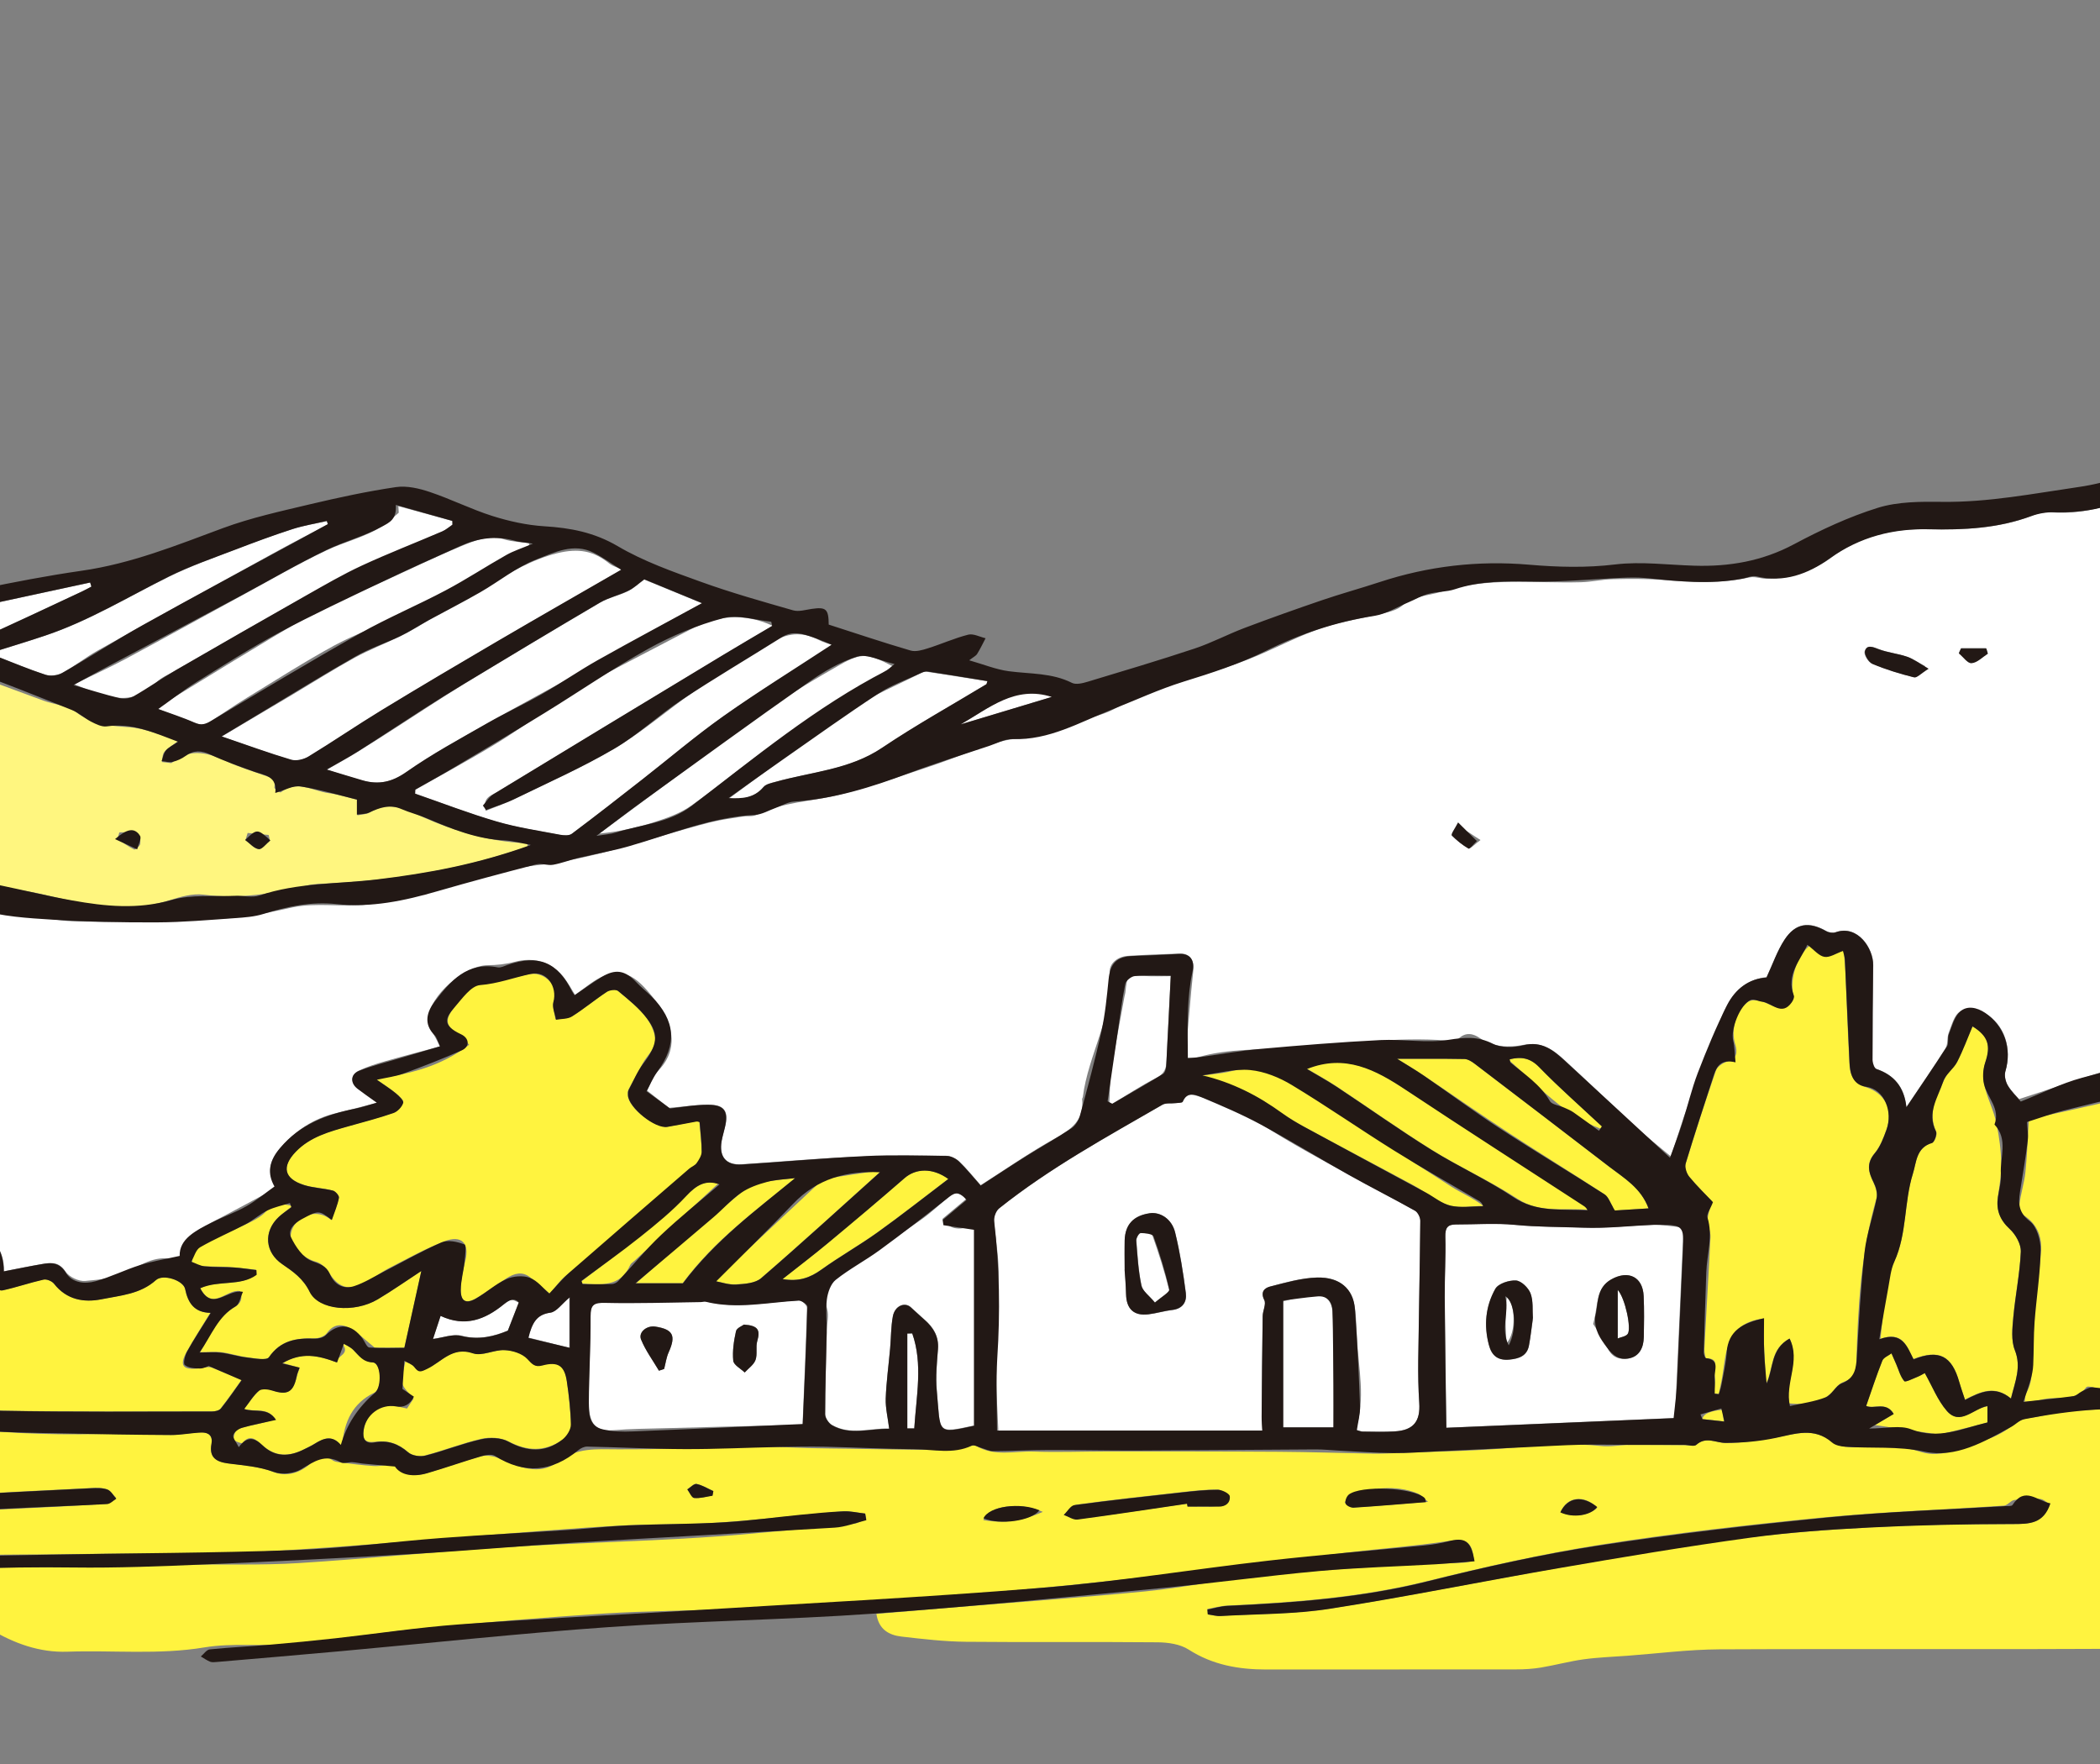 <?xml version="1.0" encoding="UTF-8"?><svg id="_レイヤー_2" xmlns="http://www.w3.org/2000/svg" xmlns:xlink="http://www.w3.org/1999/xlink" viewBox="0 0 400 336"><rect x="0" y="0" width="400" height="336" fill="#808080" stroke="none"/><defs><style>.cls-1{fill:none;}.cls-2{clip-path:url(#clippath);}.cls-3{fill:#fff33f;}.cls-4{fill:#fff;}.cls-5{fill:#fff67f;}.cls-6{fill:#221815;}</style><clipPath id="clippath"><rect class="cls-1" width="400" height="336"/></clipPath></defs><g id="_レイヤー_1-2"><g class="cls-2"><g><path class="cls-5" d="M-261.31,151.34c-4.95-4.21-6.17-9.33-4.74-15.13,1.18-4.77-1.12-8.64-2.87-12.69-.1-.23-.2-.45-.33-.66-6.06-9.64-4.75-19.38-.3-29.11,.29-.64,1.05-1.26,1.72-1.5,13.9-4.92,27.24-11.38,42-13.96,6.53-1.14,12.67-4.42,19.06-6.48,3.56-1.15,7.3-1.75,10.93-2.68,2.37-.61,4.74-1.26,7.03-2.09,3.03-1.09,6.03-1.95,9.27-1.04,.47,.13,.98,.23,1.46,.2,5.17-.34,9.69,1.02,14.13,3.91,2.31,1.5,5.84,1.88,8.71,1.6,7.34-.71,13.29,2.38,19.13,5.99,3.76,2.32,7.14,5.45,11.14,7.16,4.62,1.98,9.74,2.81,14.65,4.14,6.8,1.83,13.65,3.48,20.36,5.58,2.85,.89,5.56,2.51,8.06,4.2,7.79,5.28,16.72,7.99,25.32,11.42,6.78,2.7,13.77,4.89,20.66,7.33,.91,.32,1.73,.42,1.97,1.89,.28,1.81,2.21,1.46,3.68,1.58,2.4,.2,4.92,.18,7.14,.97,10.51,3.7,20.93,7.65,31.39,11.48,2.07,.76,4.57,.91,6.21,2.18,3.11,2.4,6.44,2.64,10.11,2.88,3.02,.2,5.96,1.54,9.49,2.53-1.24,.95-2.15,1.47-2.78,2.21-.38,.44-.32,1.25-.46,1.89,.58,.07,1.16,.15,1.74,.21,.07,0,.16-.05,.22-.1,3.62-3.01,7.19-1.75,10.86-.03,2.07,.97,4.3,1.61,6.46,2.4,1.12,.41,2.49,.57,2.15,2.39-.04,.24,1.09,1.01,1.2,.92,3.11-2.45,6.15-.24,9.18,.15,1.93,.25,3.82,.88,5.44,1.27v2.95c.8-.18,1.73-.16,2.38-.57,2.79-1.77,5.71-1.16,8.25,.05,6.89,3.29,14.02,5.53,21.73,5.85l.05,.69c-3.38,.99-6.74,2.1-10.15,2.96-9.19,2.31-18.53,3.57-28,4-1.31,.06-2.66,.07-3.92,.39-6.47,1.61-12.94,2.58-19.66,1.74-2.09-.26-4.4,.41-6.48,1.07-8.3,2.61-16.32,.67-24.38-1.18-3.09-.71-6.27-1.06-9.39-1.65-1.68-.31-3.47-.5-4.96-1.24-2.66-1.33-5.35-1.26-8.17-1.06-3.41,.24-6.85,.3-10.27,.27-4.76-.05-9.53-.18-14.29-.41-2.86-.14-5.72-.45-8.55-.85-9.01-1.26-17.99-2.78-27.03-3.86-9.37-1.12-18.79-1.81-28.19-2.74-6.8-.68-13.38-2.09-19.91-4.33-4.89-1.68-10.28-2.01-15.49-2.66-6.59-.83-13.28-1.01-19.81-2.15-5.46-.95-10.74-2.92-16.12-4.37-1.72-.46-3.5-.95-5.26-1.02-6.57-.26-13.15-.36-19.72-.49-2.81-.06-5.04-1.08-6.73-3.43-2.27-3.16-5.8-4.3-9.34-4.18-8.03,.28-16.31,.01-23.98,1.98-8.3,2.13-16.58,5.64-21.98,13.25m284.02,7.2l-.36,1.24c1.06,.7,2.08,1.46,3.21,2.02,.17,.09,1.11-.69,1.14-1.12,.06-.7-.2-1.96-.56-2.05-1.08-.27-2.28-.1-3.43-.1m24.44,.11c-.14,.45-.27,.89-.41,1.34,.83,.62,1.61,1.64,2.5,1.73,.65,.07,1.43-1.08,2.15-1.68-.08-.34-.16-.67-.24-1.01-1.33-.13-2.67-.25-4-.38"/><path class="cls-3" d="M166.96,307.41c4.75-.4,9.38-.81,14.02-1.19,12.4-1.02,24.81-1.89,37.18-3.1,6.99-.68,13.91-2.13,20.9-2.87,7.95-.84,15.93-1.35,23.91-1.88,5.22-.35,10.46-.46,15.68-.71,.7-.03,1.4-.26,2.06-.4-.21-3.67-1.48-4.24-4.9-3.72-6.24,.96-12.55,1.39-18.82,2.14-14.68,1.75-29.33,3.67-44.02,5.28-11.26,1.24-22.54,2.27-33.83,3.09-13.35,.97-26.72,1.7-40.09,2.39-7.93,.41-15.89,.38-23.82,.89-11.45,.74-22.88,1.67-34.3,2.78-8.54,.82-17.03,2.23-25.58,3.02-5.45,.51-11.05-.23-16.41,.66-8.71,1.45-17.39,.51-26.08,.82-5.34,.19-10.2-1.59-14.71-4.3-3.69-2.21-4.47-4.46-3.45-8.76,.2-.84,.28-1.7,.5-3.04,5.47,0,11.11,.06,16.75-.01,7.85-.1,15.71-.33,23.56-.46,7.13-.12,14.27,.13,21.38-.31,13.03-.81,26.03-2.17,39.07-3,12.53-.8,25.1-1.07,37.63-1.87,9.71-.62,19.39-1.68,29.08-2.62,.8-.08,1.55-.64,2.33-.97-.06-.33-.12-.65-.18-.98-1.5-.15-3.02-.54-4.5-.41-7.74,.65-15.46,1.59-23.2,2.12-5.82,.4-11.68,.26-17.52,.52-5.48,.25-10.96,.67-16.43,1.08-17.85,1.34-35.69,2.98-53.56,3.97-11.22,.62-22.5,.23-33.75,.43-14.85,.26-29.72-.35-44.49,2.15-6.43,1.09-13.03,1.49-19.56,1.58-7.78,.1-15.57-.36-23.34-.81-3.93-.23-4.91-1.55-6.14-5.22-.42-1.26-1.76-2.65-3-3.11-2.97-1.12-6.1-1.1-9.06,.42-.65,.33-1.39,.48-2.1,.7-3.64,1.14-4.62,.39-4.46-3.69,5.28-.2,10.59-.28,15.88-.64,6.94-.47,13.87-1.13,20.8-1.82,.67-.07,1.26-.87,1.89-1.33-.78-.31-1.57-.92-2.33-.88-5.3,.28-10.58,.78-15.88,1.06-5.96,.32-11.92,.5-17.88,.7-8.75,.31-17.51,.79-26.26,.83-10.47,.05-20.94-.48-31.41-.41-13.79,.1-27.58,.62-41.38,.78-3.67,.04-7.36-.38-11-.92-2.07-.31-3.36-1.83-3.67-4.29,7.5-.4,14.79-.89,22.08-1.16,13.21-.5,26.43-1.12,39.65-1.2,10.17-.07,20.36,.53,30.53,1,2.76,.13,5.49,.93,8.25,1.22,.71,.07,1.5-.64,2.25-1l-.11-1.06c-2.41-.5-4.8-1.19-7.23-1.47-3.36-.38-6.75-.53-10.13-.61-6.99-.18-13.98-.4-20.96-.32-11.82,.13-23.63,.36-35.44,.76-13.5,.45-26.99,1.18-40.48,1.66-3.01,.11-6.07-.11-9.05-.55-1.76-.26-3.41-1.28-5.13-1.87-6.89-2.37-13.83-4.61-20.67-7.11-3.61-1.32-7.08-3.05-10.59-4.64-3.17-1.44-4.77-4.39-6.57-7.1-.53-.79-.83-1.73-1.26-2.67,1.55-2.8,4.54-5.17,3.87-8.92-.42-2.4-1.17-4.79-2.16-7.02-1.52-3.42-1.12-6.79-.12-10.12,.29-.96,1.57-2.08,2.58-2.3,7.58-1.66,15.18-3.34,22.84-4.53,3.76-.58,7.67-.18,11.51-.15,.8,0,1.63,.26,2.39,.55,2.09,.8,2.37,2.01,.91,3.73-1.59,1.87-3.37,3.63-4.69,5.68-.66,1.02-.98,2.83-.5,3.8,.35,.72,2.28,.92,3.49,.88,1.79-.06,3.68-.26,5.33-.9,6.27-2.43,12.8-2.69,19.14-1.36,4.31,.91,8.52,1.96,12.93,1.75,4.49-.21,8.97-.6,13.3-.9,.68,1.92,1,3.85,1.96,5.38,1.83,2.92,4.77,3.46,7.67,1.5,1.9-1.28,3.74-2.74,5.29-4.41,3.77-4.06,7.43-5.12,12.7-3.08,3.51,1.36,6.97,2.72,9.39,6.02,1.79,2.44,4.27,3.54,7.56,1.9,2.06-1.03,4.54-1.32,6.88-1.7,2.18-.35,4.2-.3,5.97,1.75,.84,.98,2.93,1.3,4.41,1.2,2.09-.14,4.13-.99,6.21-1.46,2.99-.68,5.69-.63,8.28,1.63,3.88,3.38,8.57,2.66,13.08,1.55,.65-.16,1.24-1.77,1.32-2.75,.3-3.65,.84-7.15,3.25-10.11,1.94-2.38,3.81-2.93,6.73-2.06,5.29,1.57,8.62,5.21,10.84,10.06,.99,2.16,1.96,4.2,5.02,3.42,.56-.14,1.31,.5,2.18,.86-3.39,5.26-6.52,10.44-6.49,16.86-4.11,.71-8.14,1.24-12.14-1.04-2.55-1.45-5.46-1.04-8.12,.12-1.76,.77-3.23,.83-5.11,.02-2.13-.92-4.65-1.65-6.91-1.45-6.11,.56-12.11-.21-18.16-.69-1.7-.13-3.45,.24-5.16,.16-1.74-.08-3.47-.49-5.22-.66-1.7-.17-3.45-.51-5.11-.27-7.93,1.12-15.69,.02-23.51-1.21-4.18-.66-8.52-.29-12.79-.38-5.83-.12-11.66-.23-17.49-.39-.81-.02-1.69-.1-2.42-.42-6.25-2.68-12.79-1.8-19.24-1.42-2.47,.14-4.71,.7-7.37,.11-2.9-.64-6.15,.5-9.27,.67-4.17,.22-8.35,.23-12.53,.36-.84,.03-1.67,.18-2.5,.6,3.78,1.58,7.68,2,11.66,1.6,3.34-.34,6.66-1.27,10-1.3,8.42-.07,17.14-1.1,25.17,.72,8.97,2.04,17.86,1.6,26.76,2.44,7.23,.68,14.47,1.43,21.65,2.52,4.29,.65,8.43,.92,12.65-.33,1.06-.31,2.62-.27,3.47,.31,1.84,1.26,3.53,1.46,5.73,1.16,2.96-.4,6.01-.16,9.02-.03,4.89,.21,9.79,.42,14.67,.89,2.56,.25,5.06,1.12,7.61,1.56,1.21,.21,2.94,.64,3.65,.03,2.76-2.34,5.84-2.2,8.6-.97,4.3,1.91,8.37,2.51,13.04,1.36,2.53-.62,5.46,.5,8.22,.68,5.13,.32,10.28,.49,15.41,.82,.91,.06,2,.32,2.65,.89,3.31,2.88,7.17,3.69,11.29,2.87,6.41-1.28,12.74-.7,19.09,.3,10.33,1.62,20.73,1.99,31.17,1.8,4.51-.08,9.03,.17,13.54,.16,1.79,0,3.57-.41,5.36-.5,1.53-.07,2.57,.51,2.23,2.34-.43,2.34,.82,3.22,2.93,3.52,2.99,.43,5.99,.56,8.9,1.7,2.39,.94,4.88,.25,6.91-1.49,1.32-1.13,2.65-1.92,4.36-.73,.32,.22,.76,.31,1.16,.36,2.2,.27,4.4,.58,6.61,.72,1.12,.07,2.26-.19,3.82-.34,1.31,2.03,3.71,2.45,6.35,1.69,3.47-1,6.86-2.27,10.34-3.2,1.03-.27,2.38-.05,3.39,.39,3.69,1.6,7.65,3.41,11.19,.69,3.62-2.78,7.33-2.43,11.37-2.41,8.59,.05,17.18-.4,25.78-.52,3.76-.05,7.53,.21,11.3,.3,2.46,.06,4.91,.08,7.37,.11,5.99,.09,11.98,.24,17.97,.23,1.59,0,3.18-.51,4.77-.76,.37-.06,.85-.18,1.13-.02,3.5,2.1,7.33,.96,11,1.09,4.57,.17,9.15-.02,13.73-.02,11.01,0,22.01-.01,33.02,.06,5.88,.04,11.77,.24,17.65,.35,.9,.02,1.8,0,2.7-.03,8.43-.35,16.88-.41,25.27-1.18,5.26-.48,10.44-.8,15.7-.24,1.77,.19,3.6-.19,5.4-.2,3.59-.02,7.17,.03,10.76,.05,.65,0,1.55,.26,1.91-.07,1.91-1.72,3.83-.35,5.77-.36,3.19-.01,6.41-.5,9.57-1.07,3.62-.65,7.05-1.92,10.57,.84,1.34,1.05,3.75,1.17,5.61,1,3.82-.35,7.47-.3,11.18,.91,4.32,1.4,8.16-1.06,12.14-2.19,2.3-.65,4.22-1.82,6.12-3.31,1.23-.96,3.22-.98,4.89-1.34,11.6-2.51,23.14-.64,34.74,.28,6.76,.54,13.62-.05,20.42-.4,6.72-.35,13.41-1.15,20.13-1.55,3.42-.2,6.88-.02,10.31,.12,8.69,.36,17.37,.89,26.06,1.17,9.09,.29,18.19,.39,27.29,.53,3.6,.06,7.2,0,10.42,0,1.17,2.43,2.22,4.7,3.36,6.93,2.25,4.39,2.78,9.11,2.45,13.91-.18,2.65-4.17,6.22-7.43,6.75-11.6,1.88-23.23,3.61-34.83,5.48-11.03,1.78-22.14,1.32-33.23,1.34-4.84,0-9.43,.64-13.81,2.98-3.87,2.07-8.12,2.89-12.57,3.16-4.83,.29-9.61,1.31-14.43,1.83-6.61,.72-13.24,1.75-19.86,1.8-26.83,.2-53.65,.01-80.48,.14-5.82,.03-11.64,.79-17.45,1.22-2.78,.21-5.59,.3-8.35,.68-2.73,.38-5.41,1.11-8.14,1.57-1.53,.25-3.11,.35-4.66,.35-15.88,.02-31.76,.01-47.65,.02-5.26,0-10.22-.86-14.8-3.8-1.6-1.03-3.89-1.36-5.87-1.38-12.18-.12-24.36,.02-36.54-.1-4.09-.04-8.19-.52-12.27-.99-2.41-.28-4.37-1.37-4.79-4.36m63.04-.89l.12,1.05c.77,.09,1.55,.29,2.31,.25,6.95-.4,13.98-.31,20.82-1.37,14.65-2.28,29.19-5.24,43.8-7.8,10.8-1.89,21.59-3.85,32.45-5.31,8.77-1.18,17.62-1.87,26.46-2.36,9.25-.51,18.53-.64,27.79-.65,3.13,0,5.62-.33,6.7-3.79-.61-.34-1.22-.97-1.87-1-1.61-.09-3.26-.02-4.86,.21-.7,.1-1.31,1.04-2,1.08-11.6,.78-23.24,1.17-34.81,2.29-14.02,1.36-28.03,2.96-41.93,5.14-11.13,1.75-22.17,4.24-33.12,6.95-12.51,3.1-25.22,4.05-38,4.65-1.3,.06-2.59,.42-3.88,.65m-300.57-17.56c.03,.4,.06,.79,.1,1.19,1.78,.29,3.58,.92,5.34,.83,10.97-.57,21.93-1.39,32.9-1.97,11.55-.61,23.1-1.02,34.66-1.55,5.95-.27,11.89-.58,17.84-.97,.66-.04,1.28-.73,1.92-1.11-.59-.58-1.1-1.44-1.8-1.67-.98-.33-2.11-.28-3.17-.22-9.1,.46-18.2,.9-27.29,1.45-12.11,.73-24.21,1.63-36.32,2.31-7.28,.41-14.58,.52-21.87,.85-.77,.03-1.52,.57-2.28,.87m296.7-2.51c.03,.17,.06,.34,.09,.51,1.96,0,3.95,.17,5.88-.08,.8-.1,1.49-1.1,2.24-1.69-.79-.5-1.58-1.4-2.39-1.42-2.28-.03-4.57,.24-6.85,.49-6.67,.74-13.35,1.46-20,2.37-.89,.12-1.65,1.27-2.46,1.94,.96,.28,1.97,.91,2.87,.79,6.88-.89,13.75-1.93,20.61-2.92m45.92-.34c-.88-.72-1.37-1.34-2.01-1.6-4.26-1.72-8.55-.93-12.8,.06-.46,.11-.72,1.11-1.07,1.7,.58,.32,1.17,.94,1.72,.91,4.48-.27,8.96-.66,14.16-1.07m-462.25-19.6c.06-.35,.13-.7,.19-1.04-1.95-.68-3.85-1.61-5.85-1.96-1.98-.35-4.09-.3-6.08-.03-.65,.09-1.14,1.43-1.7,2.2,.72,.26,1.44,.72,2.17,.76,2.43,.11,4.87,.08,7.3,.09,1.32,0,2.65,0,3.97,0m377.54,23.06c3.96,.7,7.43,.13,11.33-1.56-4.41-2.03-10.49-1.15-11.33,1.56m116.93-2.37c-2.49-2.5-5.71-2.13-6.96,.78,1.93,1.19,5.38,.8,6.96-.78m-168.54-2.31c.06-.29,.11-.57,.17-.86-1.06-.48-2.09-1.14-3.2-1.36-.5-.1-1.17,.66-1.76,1.04,.44,.57,.84,1.59,1.32,1.63,1.14,.1,2.32-.27,3.48-.44"/><path class="cls-3" d="M386.44,213.2c5.57-1.24,11.48-2.48,17.34-3.91,3.09-.75,6.09-1.84,9.14-2.75,2.58-.77,5.19-1.46,7.77-2.24,2.24-.68,4.41-1.56,6.67-2.14,4.23-1.09,8.51-1.99,12.75-3.04,8.35-2.06,16.96-2.92,25-6.43,4.62-2.02,9.82-2.68,14.67-4.21,3.95-1.25,7.73-3.03,11.67-4.32,6.68-2.2,13.41-4.23,20.14-6.27,5.09-1.55,10.26-2.86,15.31-4.54,5.8-1.92,11.63-3.45,17.94-3.29,2.85,5.77,4.5,11.93,4.67,18.39,.19,7.24,.23,14.49-.05,21.72-.11,2.96-.98,5.96-1.93,8.81-1.63,4.9-3.8,9.63-5.38,14.54-1.74,5.42-1.73,11.02-.29,16.52,1.2,4.57,1.94,9.06-1.02,13.22-.57,.8-1.71,1.58-2.64,1.66-16.18,1.36-32.31,.64-48.49-.48-13.27-.92-26.59-.4-39.88,.99-7.74,.81-15.58,1.08-23.37,1.01-9.16-.08-18.38,.07-27.4-2.11-.55-.13-1.46-.35-1.65-.11-2.29,2.98-5.76,1.58-8.61,2.4-.93,.26-1.93,.26-3.14,.41,.1-.64,.04-1.24,.29-1.66,1.75-3.03,.75-6.31,.99-9.48,.42-5.78,1.32-11.53,1.82-17.3,.24-2.81-.59-5.33-3.19-7.04-.54-.36-1-1.4-.92-2.06,.24-2.08,.91-4.11,1.14-6.19,.33-3.08,.42-6.19,.66-10.12"/><path class="cls-3" d="M63.12,232.38c.56-1.6,1.15-2.94,1.44-4.34,.07-.35-.75-1.17-1.28-1.3-1.81-.46-3.74-.5-5.5-1.07-3.67-1.19-4.17-3.43-1.54-6.23,2.73-2.9,6.4-3.87,10.04-4.92,2.92-.84,5.87-1.59,8.74-2.59,.76-.27,1.48-1.21,1.78-2.01,.13-.34-.8-1.19-1.38-1.66-1.06-.86-2.22-1.61-3.84-2.76,6.52-.96,12.34-2.33,17.78-6.5-.72-.74-1.33-1.68-2.2-2.19-2.02-1.2-2.45-2.36-1.08-4.33,.98-1.41,2.06-2.8,3.31-3.97,.73-.68,1.85-1.04,2.86-1.27,2.57-.58,5.22-.86,7.76-1.53,2.01-.53,3.56-.08,4.87,1.38,.89,.99,1.37,1.95,.65,3.47-.45,.95,.13,2.38,.25,3.59,1.1-.2,2.37-.1,3.25-.65,2.3-1.42,4.39-3.16,6.64-4.66,.5-.33,1.6-.48,1.96-.17,2.77,2.4,5.96,4.48,7.03,8.33,.69,2.48-1.34,3.83-2.29,5.63-.86,1.64-1.8,3.23-2.65,4.88-.18,.34-.16,.81-.13,1.21,.18,2.34,5.29,6.3,7.61,5.88,2-.36,3.98-.78,5.99-1.17,.2,2.29,.41,4.29,.51,6.3,.02,.49-.19,1.17-.54,1.48-5.02,4.48-10.05,8.96-15.15,13.34-3.43,2.94-7.02,5.7-10.46,8.63-.98,.83-1.72,1.94-2.83,3.22-1.16-.96-2.42-2.04-3.7-3.07-1.54-1.25-3.08-.78-4.54,.15-1.94,1.24-3.77,2.64-5.76,3.79-1.99,1.15-3.02,.6-2.98-1.68,.04-1.85,.47-3.72,.91-5.53,.79-3.25-.73-4.88-3.99-3.63-3.66,1.41-7.12,3.35-10.62,5.15-1.67,.86-3.17,2.09-4.86,2.91-2.93,1.43-4.87,.62-6.55-2.17-.53-.88-1.57-1.78-2.53-2.02-1.99-.51-4.68-2.74-4.73-4.7-.03-.87,.39-1.99,1-2.61,2.03-2.1,4.58-2.38,6.73-.6"/><path class="cls-3" d="M40.07,250.04c-1.7,2.79-3.24,5.11-4.57,7.55-1.33,2.43-.7,3.35,2.01,3.09,1.04-.1,2.06-.46,2.88-.17,1.87,.78,3.75,1.55,5.62,2.32-1.24,1.71-2.6,3.68-4.07,5.56-.27,.35-1.03,.44-1.56,.44-13.3,0-26.59,.11-39.88-.14-5.48-.1-10.97-.81-16.41-1.56-5.77-.8-11.47-.68-17.15,.41-2.57,.5-4.8-.05-6.67-1.68-2.14-1.86-4.58-2.26-7.28-2.44-5.88-.4-11.74-.99-17.59-1.66-.57-.07-1.53-1.31-1.44-1.85,.84-4.72,2.28-9.25,5.42-13,1.45-1.72,3.82-1.78,5.69-.49,.8,.55,1.62,1.2,2.53,1.44,1.26,.33,2.31,.1,2.71-1.58,.7-2.96,1.85-3.71,4.89-3.65,.9,.02,1.8,.16,2.7,.18,3.24,.08,4.83-1.02,5.84-4.02,1.85-5.49,4.52-6.96,9.84-5.71,1.79,.42,2.6,1.26,2.92,3.04,.35,1.92,.82,3.89,1.64,5.64,1.5,3.18,4.45,3.3,6.58,.51,1.14-1.49,2.29-3.02,3.65-4.29,1.58-1.46,3.54-2,5.7-1.29,2.74,.9,4.16,2.79,4.29,5.66,.04,.82-.19,1.78,.17,2.41,.31,.55,1.36,1.14,1.92,1.02,2.62-.57,5.18-1.47,7.8-2.06,.6-.13,1.62,.27,2.01,.77,2.4,3.07,5.68,3.65,9.11,2.96,3.56-.72,7.33-.94,10.3-3.63,1.35-1.22,5.23,.03,5.57,1.67,.56,2.67,1.73,4.53,4.83,4.56"/><path class="cls-3" d="M344.75,180.03q2.19,2.94,6.42,.93c.12,1.47,.27,2.79,.33,4.11,.27,5.98,.46,11.96,.8,17.94,.11,1.89,.92,3.38,3.02,4.04,3.79,1.19,5.32,4.31,4,8.09-.56,1.61-1.23,3.31-2.3,4.6-1.59,1.91-1.09,3.54-.2,5.44,.44,.94,.86,2.21,.59,3.13-2.96,10.2-3.52,20.68-3.82,31.2-.05,1.64-.49,3.05-2.3,3.66-.59,.2-1.2,.63-1.57,1.12-2.34,3.11-5.57,3.33-8.97,3.02-.71-4.07,2.12-8.01,.15-12.34-3.79,1.96-3.04,5.63-4.52,8.63-.21-4.17-.42-8.34-.63-12.44-7.49,1.06-6.87,6.97-7.85,11.88-.16,.83-.35,1.65-.52,2.48-.3-.05-.6-.1-.9-.14,.07-1.16,.34-2.35,.14-3.46-.2-1.14,1.06-3.24-1.65-3.2-.11,0-.36-1.15-.33-1.75,.37-7.11,.82-14.21,1.16-21.32,.05-1.11-.52-2.24-.52-3.37,0-.93,.4-1.87,.79-3.49-1.1-1.16-2.77-2.8-4.27-4.58-.5-.6-1-1.67-.8-2.31,1.84-6.03,3.78-12.02,5.84-17.98,.25-.73,1.29-1.46,2.11-1.69,1.92-.54,2.03-1.83,1.57-3.28-.87-2.72,.12-6.52,2.45-8.13,.57-.39,1.61-.35,2.35-.16,1.17,.3,2.24,1.04,3.42,1.29,.63,.13,1.54-.21,2.07-.64,.46-.38,.91-1.27,.78-1.79-.73-3,.71-7.52,3.17-9.47"/><path class="cls-3" d="M383,266.36c-3.06-2.59-5.81-1.25-8.72,.21-.42-1.25-.79-2.22-1.07-3.22-1.42-5.14-3.77-6.38-8.78-4.5-1.2-2.31-1.97-5.39-6.25-3.82,.36-3.17,.57-6.05,1.04-8.89,.33-2,.74-4.07,1.6-5.89,2.48-5.29,1.79-11.19,3.5-16.59,.72-2.26,.65-5.07,3.72-6.01,.45-.14,1.01-1.56,.78-2.05-1.8-3.87,.22-7.06,1.69-10.31,.52-1.15,1.74-1.97,2.31-3.1,1.08-2.16,1.92-4.45,2.85-6.66,2.76,1.32,3.62,3.64,2.61,6.46-.47,1.32-.64,2.92-.39,4.3,.49,2.67,1.87,5.06,2.42,7.85,.5,2.51,.85,5,.87,7.52,.01,2.04-.29,4.1-.61,6.12-.41,2.57,.28,4.5,2.27,6.32,1.12,1.02,2.13,2.9,2.07,4.34-.19,4.16-1.06,8.28-1.43,12.44-.19,2.1-.44,4.45,.3,6.31,1.28,3.22,.05,5.9-.76,9.17"/><path class="cls-3" d="M77.53,268.29c.48-.73,.92-1.4,1.25-1.9-.83-1.06-1.92-1.9-2.17-2.94-.26-1.09,.3-2.37,.59-4.1,.42,.22,1.32,.39,1.71,.93,.89,1.24,1.25,.9,2.6,.3,2.72-1.21,4.82-4.33,8.71-2.83,1.62,.62,3.88-.67,5.83-.59,1.51,.06,3.5,.49,4.35,1.52,.98,1.2,1.53,1.73,3.08,1.3,2.81-.77,4.08,.15,4.51,3.16,.38,2.67,.58,5.37,.83,8.06,.13,1.43-.47,2.28-1.76,3.12-3.43,2.23-6.62,2.1-10.19,.24-1.43-.75-3.52-.87-5.13-.51-3.66,.83-7.19,2.24-10.84,3.19-.95,.25-2.42,.02-3.11-.6-1.87-1.67-3.84-2.34-6.31-2.02-2.01,.26-2.61-.57-2.15-2.61,.7-3.13,3.31-4.78,6.47-4.1,.55,.12,1.1,.24,1.72,.38"/><path class="cls-3" d="M48.82,241.86c-1.73-.18-3.45-.41-5.19-.53-1.72-.11-3.46-.05-5.18-.18-.67-.05-1.88-.46-1.88-.68,.02-.82,.22-1.87,.77-2.4,.86-.83,2.03-1.38,3.13-1.92,2.43-1.18,4.93-2.23,7.35-3.43,1-.5,2.06-1.1,2.79-1.91,1.44-1.62,3.03-1.63,5.08-1.09-1.14,.92-2.17,1.59-2.98,2.45-2.5,2.68-2.09,6.43,.91,8.5,2.12,1.47,4.1,2.81,5.38,5.38,1.74,3.53,8.53,4.07,12.99,1.4,2.8-1.67,5.48-3.56,8.28-5.39-1.04,4.69-2.05,9.26-3.24,14.63h-5.66c-1.9-1.54-3.12-2.79-4.58-3.63-1.6-.93-3.21-.98-4.53,.87-.43,.61-1.6,1.02-2.41,1-3.44-.09-6.44,.38-8.63,3.59-.45,.66-2.75,.18-4.18,0-1.6-.2-3.15-.73-4.75-.94-1.19-.16-2.42-.03-4.17-.03,2.01-3.28,3.23-6.63,6.42-8.48,1.44-.83,1.71-1.77,1.2-3.14-2.51-.53-5.28,3.97-7.62-.61,3.55-1.57,7.69-.22,10.73-2.61-.02-.28-.03-.56-.05-.84"/><path class="cls-3" d="M248.9,203.55c7.39-3,13.17,.23,18.94,4.03,11.3,7.47,22.7,14.79,34.06,22.17,.2,.13,.38,.28,.49,.7-4.5-.45-9.05,.71-13.36-2.11-5.18-3.39-10.9-5.95-16.17-9.23-6.26-3.9-12.28-8.2-18.43-12.27-1.76-1.16-3.62-2.16-5.52-3.29"/><path class="cls-3" d="M57.11,260.53c-1.12-.31-1.96-.55-3.22-.9,3.57-2.22,6.75-1.43,10.13-.18,.15-1.23,2.96-1.53,1.01-3.69,.74,.42,1.63,.7,2.18,1.29,1.1,1.18,2.04,2.25,3.88,2.48,1.56,.19,1.82,4.95,.2,5.74-4.1,2.01-5.74,5.41-6.15,10.22-1.97-2.5-3.74-1.36-5.53-.32-.57,.33-1.16,.62-1.75,.91-2.83,1.43-5.47,1.41-7.96-.85-1.07-.97-2.27-2.16-3.75-.36-.12,.14-1.62-.42-1.63-.7-.04-.65,.28-1.73,.75-1.92,1.34-.56,2.84-.76,4.27-1.11,.9-.22,1.8-.47,2.92-.76-1.53-2.46-3.77-1.33-5.97-2.01,1.02-1.3,1.84-2.58,2.92-3.58,.4-.37,1.48-.26,2.14-.05,3.3,1.06,4.28,.53,5.09-2.91,.09-.39,.27-.76,.47-1.32"/><path class="cls-3" d="M266.12,201.67c4.22,0,8.53-.04,12.84,.04,.66,.01,1.38,.49,1.95,.92,8.56,6.52,17.1,13.05,25.63,19.61,2.83,2.18,6.04,4.02,7.47,7.93-2.49,.15-4.86,.3-7.23,.45,.15-.23,.3-.46,.45-.69-.52-.83-.85-1.94-1.6-2.43-5.99-3.93-12.1-7.68-18.09-11.6-5.48-3.59-10.85-7.34-16.29-10.99-1.74-1.17-3.54-2.24-5.12-3.23"/><path class="cls-3" d="M228.43,204.95c2.46-.36,4.35-.47,6.16-.93,5.78-1.49,10.14,1.69,14.53,4.44,9.18,5.76,18.2,11.76,27.34,17.58,1.92,1.22,4.06,2.1,6.08,3.66-2.2,0-4.56,.51-6.55-.13-2.43-.77-4.51-2.58-6.81-3.82-7-3.78-14.05-7.47-21.04-11.27-2.08-1.14-4.09-2.45-6.03-3.82-3.75-2.65-7.85-4.39-12.39-5.13-.27-.05-.53-.22-1.3-.56"/><path class="cls-3" d="M168.01,222.89c-7.97,7.17-15.46,14.02-23.14,20.64-1.11,.96-3.17,1.01-4.8,1.1-1.34,.07-2.71-.42-3.99-.65,6.7-6.27,13.41-12.56,20.13-18.84,.24-.22,.49-.54,.77-.59,3.58-.57,7.16-1.09,11.03-1.67"/><path class="cls-3" d="M366.59,261.47c1.45,2.56,2.48,5.22,4.23,7.25,2.55,2.94,5.01-.55,7.74-.85v3.08c-2.88,.73-5.71,1.49-8.56,2.13-.76,.17-1.61,.02-2.4-.09-3.59-.51-7.18-1.06-10.46-1.55,.75-.45,2.07-1.26,3.56-2.16-1.46-2.39-3.75-.87-5.28-1.48,1.04-2.95,1.99-5.85,3.12-8.67,.24-.6,1.15-.92,1.75-1.37,.3,.71,.59,1.42,.9,2.13,.47,1.09,.79,2.32,1.54,3.17,.23,.26,1.66-.5,2.52-.84,.45-.18,.86-.47,1.35-.74"/><path class="cls-3" d="M151.5,224.36c-7.55,6.25-15.37,11.82-21.47,20.05h-8.86c1.68-1.48,3.22-2.87,4.79-4.23,5.26-4.54,10.49-9.1,15.82-13.55,.86-.72,2.1-1.15,3.23-1.38,2.14-.43,4.32-.6,6.49-.89"/><path class="cls-3" d="M180.64,224.54c-4.67,3.54-9.02,6.98-13.52,10.2-3.47,2.48-7.2,4.58-10.66,7.07-2.15,1.55-4.31,2.34-7.4,1.8,3.09-2.44,5.93-4.6,8.67-6.88,4.9-4.08,9.78-8.18,14.58-12.36,2.1-1.82,5.27-2.04,8.33,.18"/><path class="cls-3" d="M110.3,244.41c3.61-2.78,6.82-5.15,9.9-7.65,3.61-2.94,7.35-5.77,10.59-9.09,1.96-2,3.72-2.97,5.97-2.2-5.18,4.79-10.52,9.71-15.86,14.64-.3,.28-.72,.51-.87,.85-1.83,4.19-5.43,3.81-9.73,3.45"/><path class="cls-3" d="M304.81,214.97c-7.02-2.64-11.85-8.18-17.53-13.18,2.52-.52,4.25-.32,5.98,1.53,3.12,3.33,6.62,6.32,9.97,9.45,.65,.61,1.36,1.16,2.04,1.74-.15,.15-.3,.31-.45,.46"/><path class="cls-3" d="M328.08,268.53c.09,.77,.16,1.33,.26,2.21-1.42-.15-2.74-.3-4.06-.44q.19-1.45,3.8-1.77"/><path class="cls-4" d="M363.12,210.91c-.39-3.95-2.39-6.17-5.72-7.32-.4-.14-.72-1.14-.72-1.74,0-6.01,.05-12.02,.13-18.03,.04-3.27-3.06-7.78-7.17-6.25-.5,.19-1.29,.04-1.78-.24-3.22-1.85-5.74-1.57-7.8,1.48-1.44,2.13-2.31,4.65-3.58,7.3-4.4,.52-7.09,3.56-8.7,7.96-1.98,5.42-4.18,10.75-6.17,16.16-1.18,3.21-2.15,6.5-3.32,10.06-2.44-2.05-4.7-3.79-6.8-5.72-4.59-4.23-9.05-8.6-13.65-12.81-2.13-1.95-4.33-3.38-7.7-2.73-2.69,.52-5.69,.48-8.28-1.31-1.22-.84-2.65-1.21-4.04,.12-.43,.41-1.41,.42-2.12,.36-9.73-.76-19.33,.66-28.99,1.37-6.3,.46-12.66,.03-18.81,1.89-.45,.13-.97,.02-2.1,.02,.5-5.68,.91-11.27,1.52-16.84,.18-1.59-.69-3.06-2.43-3.01-3.35,.1-6.7,.23-10.05,.44-1.98,.12-3.61,1.46-3.47,3.22,.67,8.44-4.11,15.62-5.11,23.64-.02,.16-.16,.32-.14,.46,.39,4-2.09,5.75-5.21,7.48-4.8,2.66-9.32,5.82-14.11,8.87-1.37-1.53-2.63-3.14-4.11-4.53-.64-.6-1.7-1.07-2.58-1.07-6.23,0-12.47,0-18.69,.27-6.72,.3-13.43,.93-20.15,1.35-2.98,.19-4.35-1.48-3.81-4.47,.19-1.05,.52-2.07,.76-3.11,.53-2.34-.25-3.67-2.69-3.73-2.76-.07-5.53,.37-8.09,.57-1.2-.94-2.46-1.93-4.19-3.29,.55-1.01,1.07-2.71,2.18-3.85,4.25-4.36,2.41-9.63-.67-13.43-1.34-1.65-2.76-3.46-4.55-4.43-1.34-.73-3.53-.75-5.01-.2-2.01,.75-3.71,2.34-5.68,3.66-.63-1.01-1.2-2.06-1.9-3.02-2.33-3.18-5.81-4.25-9.55-3.26-1.68,.45-3.46,.64-5.2,.65-4.39,.04-11.19,5.87-11.3,10.26-.04,1.51,1.25,3.05,2.22,5.21-3.5,.94-6.94,1.83-10.35,2.8-1.72,.49-3.44,1.03-5.05,1.79-1.61,.76-1.66,2.34-.24,3.42,1.01,.77,2.06,1.49,3.71,2.69-3.04,.79-5.37,1.45-7.72,1.98-4.43,1-7.98,3.42-10.89,6.8-2.13,2.47-2.34,4.82-.57,7.45-4.6,2.45-9.13,4.92-13.71,7.3-2.63,1.37-4.65,3.12-4.71,6.74-3.69-1.51-6.45,.02-9.52,1.76-2.44,1.38-5.62,1.68-8.52,1.94-1.23,.11-3.08-.78-3.75-1.8-1.13-1.7-2.45-1.76-4.02-1.5-2.5,.41-4.98,.93-7.67,1.45,0-4.01-1.95-6.6-5.39-8.14-3.62-1.62-7.14-.86-10.06,2.27-1.06,1.13-1.89,2.48-2.89,3.67-.38,.45-.97,.71-1.47,1.06-.26-.48-.63-.93-.76-1.44-.47-1.9-.66-3.9-1.35-5.7-.47-1.21-1.41-2.57-2.51-3.15-4.53-2.38-9.19-2.89-13.81-.04-2.47,1.52-3.2,4.08-4.04,6.56-.46,1.36-1.11,2.11-2.65,1.8-4.07-.82-7.46,.3-9.39,3.04-2.35-.09-4.07-.15-5.79-.21-.24,0-.52,.11-.73,.02-3.27-1.34-7.03-1.54-8.75-5.7-2.37-5.71-7.43-8.47-13.2-9.62-5.53-1.1-11.65,3.56-13.33,9.73-.39,1.42-.86,2.9-.82,4.34,.05,1.99-1.01,2.31-2.45,1.97-1.63-.39-3.53-.69-4.72-1.72-3.11-2.7-6.56-2.72-10.22-2.08-2.26,.4-4.49,1-6.76,1.31-.66,.09-1.9-.33-2.04-.78-.66-2.09-2.35-2.33-3.95-2.18-4.23,.38-8.47,.84-12.63,1.63-1.62,.31-2.59,.13-3.59-1.09-3.52-4.33-8.45-6.19-13.65-7.27-4.85-1-9.03,.57-12.44,4.3-1.54,1.69-3.33,3.17-5.15,4.56-.59,.45-1.94,.72-2.38,.37-.62-.49-.8-1.63-1-2.52-.12-.53,.08-1.14,.1-1.71,.1-3.05-.67-3.8-3.63-3.68-5.58,.21-11.16,.51-16.74,.51-2.58,0-5.15-.77-7.74-.93-6.22-.39-12.44-.96-18.58,1.01-3,.97-6.15,1.5-9.23,2.22-.13-.25-.27-.51-.4-.76,1.45-1.91,2.88-3.83,4.36-5.72,3.07-3.91,1.94-7.32-2.92-8.63-5.88-1.58-11.76-.83-17.6,.16-5.58,.94-11.12,2.09-16.85,3.18,1.95-4.11,2.29-8.45,2.21-12.86,0-.49,0-.99,0-1.48-.05-6.45,.17-12.77-2.39-19.09-2.6-6.41-1.64-13.26,.95-19.74,.58-1.45,1.32-2.87,1.65-4.38,2.39-11.01,9.62-17.38,19.64-21.61,10.54-4.46,21.34-4.53,32.35-3.25,1.04,.12,2.45,.72,2.91,1.54,3.18,5.63,8.44,6.31,14.05,6.19,3.03-.06,6.07-.34,9.1-.56,5.27-.38,10.38,.36,15.08,2.76,7.12,3.64,14.81,4.49,22.58,5.33,8.47,.92,16.89,2.22,25.31,3.54,1.9,.3,3.64,1.65,5.54,1.97,6.52,1.11,13.06,2.15,19.64,2.9,7.99,.9,16.04,1.28,24.01,2.27,4.7,.59,9.26,2.29,13.96,2.87,8.42,1.03,16.9,1.73,25.36,2.29,6.35,.43,12.73,.46,19.1,.6,.95,.02,1.89-.45,2.85-.54,1.03-.1,2.26-.4,3.08,.02,3.1,1.62,6.35,1.79,9.75,1.99,4.47,.26,8.87,1.75,13.33,1.93,7,.28,14.03-.08,21.05-.21,1.31-.02,2.62-.4,3.91-.32,5.8,.34,11.32-.84,16.96-2.08,4.62-1.02,9.65-.01,14.42-.57,4.76-.55,9.45-1.82,14.12-2.96,5.97-1.45,11.82-3.85,17.86-4.49,11.51-1.23,22.18-5.37,33.22-8.19,2.04-.52,4.15-.78,6.23-1.12,.89-.14,1.92,.06,2.68-.32,4.95-2.5,10.48-2.51,15.69-3.83,5.79-1.47,11.46-3.45,17.13-5.34,4.5-1.5,8.88-3.38,13.41-4.73,2.63-.78,5.52-.66,8.2-1.32,2.51-.62,4.9-1.76,7.34-2.65,2.13-.77,4.4-1.26,6.37-2.32,8.67-4.69,18.43-6.39,27.4-10.21,4.06-1.73,7.99-3.81,12.16-5.21,3.93-1.32,8.1-1.9,12.15-2.89,1.09-.27,2.29-.65,3.11-1.36,2.19-1.91,4.94-1.84,7.46-2.65,8.75-2.84,17.7-1.55,26.58-1.8,2.04-.06,4.06-.54,6.1-.58,3.1-.07,6.22-.11,9.3,.14,5.59,.47,11.14,.72,16.69-.47,1.11-.24,2.36,.32,3.54,.26,4.42-.24,8.54-1.43,12.16-4.13,5.34-3.99,11.5-5.44,18-5.31,6.92,.14,13.73-.08,20.29-2.64,1.05-.41,2.26-.66,3.37-.58,7.71,.54,14.48-2.07,20.84-6.07,5.68-3.57,12-3.77,18.3-3.16,9.39,.9,18.72,.66,27.25-3.43,6.84-3.28,14.34-4.31,21.18-7.56,4.87-2.32,10.62-2.73,15.76-4.59,8.54-3.1,16.89-6.7,25.35-10.04,2.73-1.07,5.53-1.96,8.23-2.91,4.79,7.78,8.57,16.23,10.24,25.45,1.47,8.1,2.59,16.3,1.8,24.52-.48,5.03-1.66,10.03-2.91,14.94-2.04,8.02-3.68,16.07-2.41,24.36,.76,4.94,2.12,9.78,2.99,14.71,.61,3.49,.41,3.4-2.99,4.28-8.2,2.11-16.39,4.26-24.54,6.53-18.27,5.1-36.47,10.44-54.78,15.38-16.25,4.38-32.65,8.23-48.91,12.57-7.1,1.89-14.03,4.42-21.4,6.78-.43-.51-1.47-1.48-2.17-2.65-.44-.74-.69-1.88-.45-2.67,1.33-4.37-.15-9.05-4.12-11.18-1.24-.66-3.39-.83-4.51-.17-1.13,.67-1.59,2.6-2.16,4.05-.36,.93-.12,2.17-.62,2.97-2.27,3.6-4.71,7.1-7.46,11.19m3.52-83.14l.03-.89c-1.16-.61-2.26-1.37-3.48-1.78-1.77-.61-3.7-.79-5.43-1.49-1.15-.46-2.23-.8-2.58,.49-.17,.63,.68,2.03,1.39,2.32,2.55,1.06,5.21,1.9,7.9,2.56,.59,.14,1.44-.78,2.17-1.21m-84.61,32.26c-1.49-.91-2.47-1.77-3.61-2.1-.49-.14-1.3,.79-1.96,1.23,1.08,.85,2.11,1.82,3.3,2.47,.28,.15,1.15-.79,2.27-1.61m91.55-36.57l-.46,.91c.78,.69,1.64,2.01,2.33,1.93,1.12-.13,2.13-1.19,3.19-1.85-.12-.33-.23-.66-.35-.99h-4.72Z"/><path class="cls-4" d="M258.22,272.34c1.97-6,.5-11.76,.25-17.52-.06-1.39-.14-2.79-.22-4.18-.29-4.87-2.59-7.42-7.42-7.31-2.98,.07-5.97,.96-8.89,1.71-1.07,.27-1.93,1.01-1.12,2.6,.39,.76-.3,2.02-.31,3.06-.1,6.4-.14,12.8-.19,19.2,0,.81,.08,1.62,.13,2.58h-50.29c-.13-3.38-.4-6.94-.36-10.5,.06-6.62,.43-13.24,.41-19.85-.01-3.26-.68-6.52-.88-9.78-.04-.73,.43-1.76,1-2.22,9.66-7.68,20.46-13.58,31.1-19.72,.68-.39,1.7-.19,2.55-.3,.46-.06,1.23-.04,1.33-.28,.81-1.95,2.19-1.19,3.51-.86,4.19,1.03,7.93,2.86,11.57,5.24,5.34,3.49,11.02,6.49,16.6,9.6,4.15,2.32,8.41,4.47,12.55,6.8,.54,.3,1,1.27,1,1.92-.08,8.85-.28,17.71-.39,26.56-.03,2.71,.01,5.42,.19,8.12,.23,3.45-1.04,5.16-4.48,5.4-2.04,.15-4.1,.07-6.15,.06-.38,0-.76-.17-1.48-.33m-44-30.72c.09,1.51,.23,3.23,.28,4.95,.08,2.79,1.5,4.12,4.26,3.79,1.53-.19,3.03-.65,4.55-.83,2.01-.24,2.78-1.58,2.57-3.24-.51-3.87-1.11-7.76-2.05-11.54-.64-2.59-2.83-3.93-4.86-3.63-3.11,.46-4.65,2.1-4.75,5.15-.06,1.72,0,3.44,0,5.37"/><path class="cls-4" d="M320.67,233.81c-.56,12.46-1.1,24.4-1.63,36.28-14.8,.63-29.02,1.23-43.58,1.85-.1-8.17-.24-16.55-.3-24.94-.03-3.83,.22-7.67,.11-11.5-.05-1.65,.45-2.29,2-2.29,3.76,0,7.55-.32,11.26,.08,4.35,.47,8.69,.34,13.03,.53,4.4,.19,8.83-.42,13.26-.51,1.93-.04,3.86,.32,5.84,.51m-17.2,18.37c.76,1.22,1.97,2.77,2.73,4.52,.83,1.92,2.34,2.31,3.96,2.06,1.94-.3,2.85-1.89,2.92-3.75,.11-2.75,.12-5.51,0-8.26-.16-3.44-2.73-4.76-5.83-3.25-3.43,1.68-2.75,5.06-3.78,8.67m-11.51-.72c-.09-1.62,.12-3.43-.4-4.99-.36-1.08-1.7-2.46-2.7-2.55-1.32-.12-3.42,.51-3.98,1.5-1.95,3.41-2.29,7.19-1.17,11.08,.61,2.1,2.02,2.63,3.9,2.46,1.67-.15,3.22-.64,3.6-2.57,.31-1.59,.5-3.21,.75-4.93"/><path class="cls-4" d="M92.5,154.45c1.84-.75,3.53-1.33,5.12-2.1,6.54-3.21,13.27-6.11,19.51-9.83,5.53-3.29,10.42-7.65,15.76-11.29,4.5-3.07,9.29-5.7,13.85-8.69,3.06-2.01,6.05-2.32,9.29-.61,.72,.38,1.53,.59,2.69,1.02-1.26,.73-2.29,1.28-3.27,1.91-5.96,3.87-12.04,7.57-17.82,11.69-5.26,3.74-10.18,7.94-15.27,11.92-4.46,3.49-8.92,6.98-13.45,10.37-.52,.39-1.54,.33-2.27,.19-4.11-.79-8.28-1.4-12.28-2.58-5.22-1.53-10.3-3.54-16.07-5.56,5.8-3.29,10.85-6,15.75-8.97,3.84-2.32,7.49-4.97,11.24-7.44,2.44-1.61,4.84-3.3,7.41-4.69,6.21-3.37,12.52-6.57,18.78-9.87,4.97-2.62,10.06-3.3,15.69-.73-2.48,1.47-4.87,2.87-7.24,4.3-15.11,9.12-30.22,18.24-45.3,27.41-1.06,.65-2.8,.99-2.1,3.54"/><path class="cls-4" d="M152.87,271.37c-8.75,.22-17.5,.43-26.25,.67-3.27,.09-6.55,.11-9.8,.38-3.86,.32-4.64-1.83-4.66-5.37-.04-5.45,.35-10.91,.33-16.36,0-2.04,.43-2.63,2.57-2.59,6.13,.12,12.27-.07,18.41-.14,.33,0,.68-.15,.98-.07,5.94,1.51,11.82,.08,17.73-.21,.51-.02,1.53,.93,1.52,1.42-.2,7.37-.52,14.73-.83,22.26m-11.17-19.06c-.3,.23-1.37,.63-1.51,1.25-.41,1.83-.71,3.78-.53,5.62,.08,.81,1.41,1.5,2.18,2.24,.71-.78,1.72-1.46,2.06-2.38,.4-1.09,0-2.46,.33-3.59,.61-2.11,.19-2.97-2.53-3.15m-16.18,8.78c.33-.11,.66-.23,.99-.34,.28-1.07,.42-2.2,.87-3.19,1.42-3.15,.82-4.36-2.59-4.87-1.61-.24-3.24,1.08-2.67,2.48,.85,2.09,2.24,3.96,3.4,5.92"/><path class="cls-4" d="M185.53,271.54c.16-.13,.1-.04,.03-.03-7.29,1.57-6.38,1.53-7.13-6.73-.23-2.58,.03-5.23,.23-7.83,.2-2.48-.91-4.23-2.69-5.73-.85-.72-1.64-1.51-2.47-2.25-1.17-1.06-3.04-.27-3.42,1.69-.38,2-.35,4.07-.53,6.11-.28,3.19-.73,6.37-.84,9.56-.06,1.82,.4,3.65,.65,5.76-3.72-.07-7.38,1.31-10.85-.66-.65-.37-1.35-1.38-1.34-2.09,.01-5.33,.2-10.67,.33-16,.03-1.31,.39-2.71,.07-3.92-1-3.79,1.08-5.76,3.87-7.59,4.73-3.1,9.41-6.28,14.04-9.53,1.81-1.27,3.42-2.81,5.11-4.24,1.36-1.15,1.45-1.17,3.51,.26-1.6,1.34-3.13,2.62-4.62,3.87,1.7,2.41,3.65,1.93,6.04,1.31v38.05Z"/><path class="cls-4" d="M118.51,108.47c-7.76,4.47-15.5,8.87-23.19,13.37-7.54,4.41-15.06,8.86-22.52,13.41-4.75,2.89-9.34,6.04-14.09,8.93-.9,.55-2.33,.86-3.31,.57-4.21-1.26-8.34-2.79-13.18-4.45,4.96-2.94,9.24-5.47,13.52-8.01,3.91-2.33,7.76-4.78,11.74-6.97,2.77-1.52,5.74-2.68,8.6-4.05,1.3-.62,2.56-1.34,3.8-2.08,4.33-2.59,8.55-5.4,13-7.77,4.28-2.27,8.33-4.84,13.28-6.05,4.05-.99,6.88-.45,9.86,1.94,.74,.59,1.76,.84,2.49,1.17"/><path class="cls-4" d="M62.24,146.62c2.21-1.28,4.06-2.29,5.86-3.4,2.55-1.57,5.07-3.19,7.59-4.81,4.17-2.67,8.29-5.43,12.51-8.01,8.66-5.27,17.35-10.48,26.09-15.61,1.62-.95,3.57-1.33,5.27-2.16,1.13-.55,2.08-1.46,3.15-2.23,3.57,1.46,7.28,2.99,10.99,4.51-5.06,2.78-10.12,5.53-15.13,8.34-2.5,1.4-4.88,3-7.38,4.39-6.06,3.38-12.19,6.64-18.22,10.07-5.24,2.98-10.62,5.81-15.48,9.33-3.08,2.23-5.88,2.42-9.15,1.46-1.89-.55-3.75-1.16-6.1-1.89"/><path class="cls-4" d="M29.72,134.92c10.16-6.17,19.8-12.23,29.65-17.92,4.18-2.42,8.82-4.05,13.23-6.06,5.04-2.29,10.01-4.73,15.11-6.85,2.63-1.09,5.36-2.28,8.43-1.33,1.47,.45,3.07,.48,4.61,.7,0,.16,.05,.4,0,.43-8,4.39-15.95,8.86-24.03,13.08-4.2,2.19-8.78,3.66-12.94,5.92-5.73,3.12-11.23,6.65-16.8,10.05-2.45,1.5-4.8,3.16-7.24,4.69-.48,.3-1.24,.53-1.72,.36-2.61-.89-5.18-1.91-8.29-3.08"/><path class="cls-4" d="M75.89,96.42c3.42,.94,6.84,1.88,10.26,2.81,.02,.24,.05,.48,.07,.72-.63,.43-1.21,.98-1.9,1.28-4.93,2.16-9.93,4.15-14.81,6.42-3.77,1.75-7.44,3.72-11.06,5.76-8.49,4.78-16.93,9.65-25.39,14.5-1.14,.65-2.43,1.19-3.32,2.1-4.99,5.09-10.08,2.45-15.62,.32,3.47-1.69,6.66-3.13,9.74-4.78,7.43-3.99,14.8-8.09,22.2-12.12,5.35-2.91,10.63-5.99,16.13-8.6,3.54-1.68,7.48-2.53,10.8-4.73,1.06-.7,1.98-1.62,2.96-2.44-.02-.42-.05-.83-.07-1.25"/><path class="cls-4" d="M-1.03,124.14c3.39-1.08,6.8-2.11,10.17-3.26,8.09-2.75,15.34-7.25,22.96-10.99,4.02-1.97,8.26-3.52,12.44-5.14,3.7-1.43,7.43-2.78,11.2-3.99,2.11-.68,4.33-1,6.5-1.49,.06,.2,.13,.4,.19,.61-3.5,1.85-7.03,3.66-10.49,5.57-11.13,6.13-22.26,12.27-33.36,18.48-2.29,1.28-4.35,2.96-6.65,4.19-.93,.5-2.36,.7-3.34,.38-3.25-1.05-6.41-2.4-9.6-3.64,0-.24-.02-.48-.02-.72"/><path class="cls-4" d="M170,126.9c-.76,.51-1.42,.96-2.09,1.4-6.79,4.4-13.7,8.65-20.35,13.25-5.46,3.78-10.52,8.12-15.95,11.94-2.08,1.46-4.64,2.35-7.1,3.14-3.32,1.07-6.75,1.79-10.36,2.15,2.55-1.89,5.1-3.77,7.66-5.66,8.38-6.17,16.69-12.44,25.18-18.45,4.19-2.97,8.66-5.56,13.12-8.11,3.98-2.27,5.26-2.1,9.88,.33"/><path class="cls-4" d="M138.44,152.4c8.18-5.99,15.78-11.87,23.72-17.25,4.11-2.78,8.83-4.68,13.28-6.96,.29-.15,.64-.3,.94-.26,3.91,.59,7.81,1.22,12.26,1.93-7.28,4.42-14.01,8.15-20.35,12.46-6.32,4.3-13.7,4.71-20.68,6.62-.76,.21-1.69,.4-2.15,.94-1.77,2.09-4.1,2.37-7.02,2.52"/><path class="cls-4" d="M244.37,247.9c1.47-.36,3.25-.94,5.08-1.21,2.65-.4,4.19,.64,4.39,3.35,.3,4.08,.22,8.2,.27,12.3,.03,3.08,0,6.17,0,9.51h-9.74v-23.95Z"/><path class="cls-4" d="M223.01,185.92c-.29,5.51-.6,10.82-.81,16.13-.06,1.53-.44,2.49-1.96,3.26-2.88,1.46-5.59,3.27-8.97,5.3,.16-2.76,.12-4.85,.44-6.89,.73-4.65,1.64-9.28,2.48-13.92,.04-.24,.14-.48,.16-.72,.37-3.43,.36-3.39,3.75-3.17,1.61,.1,3.23,.02,4.89,.02"/><path class="cls-4" d="M17.4,111.75c-.62,.32-1.23,.66-1.86,.95-6.61,3.09-13.19,6.21-19.85,9.19-1.05,.47-2.52,.55-3.63,.25-3.22-.88-6.36-2.06-9.59-3.69,11.56-2.5,23.12-4.99,34.69-7.49,.08,.26,.16,.53,.24,.79"/><path class="cls-4" d="M83.92,250.63c4.68,2.18,8.47,.65,12.01-2.14,1.44-1.13,1.45-1.11,2.88-.36-.66,1.7-1.32,3.36-2.07,5.3-2.53,1.03-5.39,1.87-8.69,1.01-1.64-.43-3.6,.33-5.56,.57,.42-1.27,.87-2.66,1.43-4.38"/><path class="cls-4" d="M100.59,254.75c.82-2.7,1.57-4.32,4.11-4.7,1.21-.18,2.22-1.66,3.74-2.89v9.58c-2.79-.71-5.31-1.34-7.85-1.98"/><path class="cls-4" d="M174.14,272.05h-1.35v-18.02c.33-.01,.67-.02,1-.03,1.99,5.87,.76,11.95,.35,18.05"/><path class="cls-4" d="M200.33,132.76c-5.79,1.74-11.58,3.48-17.38,5.23,5.38-3.11,10.4-7.4,17.18-5.89,.07,.22,.13,.44,.2,.66"/><path class="cls-4" d="M219.98,248.06c-1.03-1.23-2.32-2.09-2.54-3.17-.59-2.79-.76-5.68-.98-8.55-.04-.49,.42-1.36,.8-1.45,.7-.17,2.06-.09,2.18,.24,1.25,3.52,2.39,7.09,3.29,10.71,.1,.4-1.46,1.21-2.74,2.22"/><path class="cls-4" d="M308.14,254.92v-9.26c1.43,1.63,2.64,7.44,1.89,8.43-.38,.5-1.29,.59-1.89,.83"/><path class="cls-4" d="M287.01,246.73c1.64,1.72,1.84,7.05-.05,9.14-.06-1.42-.19-2.84-.18-4.25,0-1.53,.14-3.06,.23-4.88"/><path class="cls-6" d="M386.1,213.7c.06,1.26,.27,2.42,.14,3.53-.36,2.97-.86,5.92-1.33,8.87-.39,2.42-.86,4.56,1.73,6.52,1.34,1.02,2.08,3.63,2.05,5.51-.07,4.56-.81,9.1-1.15,13.66-.2,2.73-.13,5.48-.26,8.21-.04,.95-.25,1.91-.5,2.83-.37,1.32-.85,2.61-1.37,4.19,3.41-.38,6.48-.68,9.54-1.09,.56-.07,1.04-.64,1.59-.9,.67-.32,1.41-.84,2.07-.78,6.19,.59,12.35,1.5,18.55,1.9,14.22,.91,28.36-.46,42.53-1.48,11.86-.86,23.76-.78,35.7,.25,11.03,.95,22.19,.58,33.29,.62,3.85,.02,7.69-.51,11.54-.69,.94-.04,1.89,.29,3.09,.49-2.65,3.31-5.54,4.29-9.26,4.39-13.54,.39-27.05,.02-40.57-.83-8.34-.52-16.72-.89-25.07-.73-8.84,.16-17.66,1.21-26.5,1.53-9.74,.35-19.5,.61-29.22-.74-9.12-1.28-18.15-.38-27.12,1.36-.89,.17-1.63,1-2.47,1.46-5.16,2.85-10.58,6-16.51,4.73-5.11-1.1-10.09-.58-15.12-.94-.86-.06-1.89-.27-2.5-.8-3.41-2.98-7-1.67-10.73-.88-3.13,.66-6.38,.94-9.58,.95-1.87,0-3.69-1.29-5.55,.37-.44,.39-1.57,0-2.38,0-3.34,0-6.69,0-10.03,0-3.19,0-6.39-.09-9.58-.02-3.51,.08-7.02,.31-10.52,.47-5.49,.26-10.99,.52-16.48,.77-2.93,.13-5.87,.37-8.8,.35-3.42-.03-6.84-.3-10.26-.47-1.48-.07-2.95-.24-4.43-.23-11.41,.05-22.82,.17-34.24,.21-5.58,.02-11.16-.12-16.74-.1-3.5,0-6.99,.2-10.49,.22-.75,0-1.49-.4-2.24-.61-.61-.17-1.37-.65-1.81-.44-3.57,1.7-7.29,.71-10.93,.68-5.65-.05-11.31-.34-16.96-.47-2.94-.06-5.89-.01-8.83,.05-5.98,.12-11.96,.42-17.95,.4-6.2-.02-12.39-.35-18.59-.48-.57-.01-1.25,.31-1.7,.69-5.04,4.16-10.28,4.63-15.88,1.09-.61-.38-1.75-.19-2.55,.05-3.46,1.02-6.87,2.23-10.34,3.24-2.64,.77-5.05,.41-6.15-1.27-2.48-.22-4.25-.38-6.03-.55-.71-.07-1.42-.25-2.13-.28-.73-.03-1.64,.34-2.18,.03-2.95-1.68-5.06-.17-7.51,1.31-1.38,.83-3.68,1.09-5.18,.54-2.85-1.05-5.76-1.25-8.67-1.62-2.32-.3-3.74-1.13-3.25-3.75,.29-1.54-.55-2.2-1.91-2.15-1.95,.07-3.9,.48-5.85,.47-6.65-.03-13.3-.15-19.95-.3-5.25-.11-10.51-.12-15.74-.53-6.94-.55-13.83-1.62-20.77-2.12-2.9-.21-5.87,.39-8.79,.8-3.41,.49-6.37-.42-8.96-2.56-1.37-1.13-2.73-1.19-4.47-1.25-5.8-.18-11.58-.95-17.38-1.29-2.71-.16-5.45,.27-8.17,.22-2.23-.04-4.49-.23-6.68-.66-2.15-.42-4.2-1.58-6.34-1.75-1.65-.13-3.37,.79-5.07,1.22-1.06,.27-2.43,1.05-3.14,.66-4.21-2.35-8.69-1.89-13.21-1.9-3.66,0-7.31-.85-10.97-1.04-3-.16-6.02,.17-9.03,.11-1.37-.03-2.73-.5-4.1-.76-1.38-.27-2.9-1.04-4.11-.7-4.41,1.24-8.69,1.03-13.13,.22-6.29-1.14-12.63-2.16-18.99-2.65-7.07-.54-14.21-.24-21.29-.68-3.04-.19-6-1.7-9.05-1.91-5.72-.39-11.48-.49-17.2-.3-6.35,.22-12.67,1.08-19.02,1.3-3.1,.11-6.23-.61-9.34-.95,0-.33,.01-.67,.02-1,.81-.1,1.62-.26,2.44-.3,6.54-.37,13.09-.78,19.63-1.02,1.54-.06,3.1,.49,4.66,.72,.5,.07,1.05,.1,1.54,0,7.23-1.53,14.35-1.82,21.63,.2,3.8,1.06,7.95,1.02,11.95,1.14,5.58,.17,11.19-.2,16.77,.09,5.07,.26,10.1,1.23,15.16,1.63,3.41,.27,6.86,.14,10.3,.09,3.32-.04,6.68-1.02,9.88,.84,.68,.39,1.77,.07,2.66,.08,3.76,.04,7.53,.05,11.29,.13,3.18,.06,6.37,.38,9.54,.24,4.01-.18,7.83,.21,11.54,1.9,.81,.37,2.11,.18,2.99-.2,3.64-1.59,7.19-1.62,10.67,.33,3.42,1.91,6.91,.58,10.4,.43-.02-6.43,3.02-11.65,6.55-16.99-1.02-.33-1.91-.96-2.62-.8-2.46,.57-3.42-.94-4.25-2.7-2.13-4.48-4.87-8.22-9.71-10.32-5.15-2.24-8.25,.21-9.94,4.41-.95,2.37-1.14,5.08-1.44,7.67-.16,1.42-.51,2.27-2.03,2.58-4.9,.99-9.57,1.19-13.61-2.57-2.05-1.9-4.63-1.34-7.05-.85-1.69,.34-3.34,.84-5,1.32-2.79,.82-5.14,.39-7.02-2.06-.39-.52-1.44-.87-2.11-.78-3.14,.44-6.33,.81-9.37,1.68-4.05,1.15-5.36,1.01-8.12-2.24-3.83-4.53-8.9-6.2-14.6-6.46-2.54-.11-4.52,.8-6.2,2.86-1.49,1.82-3.3,3.43-5.19,4.86-4.45,3.37-8.79,1.58-9.81-3.91-.13-.72-.27-1.45-.43-2.31-5.09,.28-10.16,.44-15.2,.88-4.1,.36-7.78-1.34-11.67-1.91-6.27-.91-12.56-.88-18.68,1.44-1.95,.74-4.18,.85-6.3,1.01-2.89,.21-3.93-1.17-2.58-3.75,1.08-2.07,2.84-3.77,4.2-5.7,.7-1,1.94-2.62,1.62-3.14-.62-1-2.17-1.97-3.36-1.98-5.31-.08-10.68-.29-15.91,.43-6.38,.88-12.65,2.57-18.94,4.05-1.68,.4-3.25,2.43-5.12-.57,1.04-.68,2.04-1.8,3.21-2.03,9.58-1.88,19.16-3.81,28.82-5.23,3.14-.46,6.58,.18,9.73,.94,4.47,1.08,5.44,4.66,2.61,8.24-1.51,1.91-2.98,3.85-4.26,6.43,2.35-.41,4.83-.46,7.03-1.28,6.36-2.39,12.97-2.84,19.43-1.74,8.87,1.51,17.64,.82,26.47,.4,2.2-.1,3.12,.77,3.13,2.98,0,.74-.19,1.5-.06,2.2,.18,.97,.33,2.21,.98,2.75,.44,.37,1.91-.01,2.58-.52,1.76-1.33,3.46-2.79,4.95-4.42,3.4-3.73,7.59-5.3,12.44-4.29,5.19,1.08,10.13,2.95,13.64,7.28,1,1.24,1.98,1.38,3.59,1.08,4.17-.79,8.4-1.24,12.63-1.62,1.6-.14,3.28,.1,3.94,2.2,.14,.45,1.38,.85,2.05,.77,2.11-.27,4.19-.76,6.28-1.2,3.93-.82,7.66-.88,10.85,2.17,.73,.69,1.84,1.12,2.84,1.36,3.15,.75,3.62,.3,4.34-2.78,.54-2.29,1.13-4.64,2.16-6.74,2.61-5.35,9.92-8.13,15.6-5.3,4.25,2.12,7.81,4.71,9.88,9.17,1.56,3.35,6.58,5.36,10.19,4.74,1.19-.21,2.54,.47,3.81,.75,.16,.32,.32,.65,.48,.97,.66-.92,1.17-2.01,2.01-2.72,2.08-1.76,4.59-2.04,7.2-1.52,1.75,.35,2.73-.21,3.2-2.02,2.16-8.42,9.27-9,14.88-7.57,3.74,.95,5.68,3.34,6.26,7.03,.09,.57,.01,1.17,.18,1.71,.3,.98,.72,1.91,1.1,2.87,.71-.7,1.45-1.38,2.11-2.12,.88-.97,1.61-2.11,2.59-2.97,2.6-2.29,5.5-3.65,9.04-2.2,3.63,1.48,6.04,3.91,6,8.44,2.51-.49,4.87-.98,7.25-1.39,1.82-.32,3.36-.38,4.62,1.68,1.16,1.89,3.58,2.15,5.6,1.58,2.88-.8,5.6-2.17,8.45-3.07,2.32-.73,4.75-1.12,7.59-1.76-.08-3.26,3.03-4.78,6.04-6.32,2.19-1.12,4.54-1.93,6.67-3.14,1.88-1.07,3.56-2.49,5.35-3.76-1.42-2.5-1.08-4.77,1.09-7.35,3.76-4.47,8.82-6.4,14.34-7.49,1.16-.23,2.28-.62,4.06-1.12-1.6-1.15-2.66-1.87-3.67-2.65-1.41-1.08-1.38-2.75,.27-3.41,2.41-.96,4.96-1.57,7.46-2.32,2.57-.77,5.15-1.52,7.98-2.36-.47-1-.61-1.69-1.02-2.1-2.19-2.18-1.48-4.49,.02-6.44,2.98-3.89,6.18-7.64,11.99-6.5,.57,.11,1.27-.26,1.88-.47,5.86-2.05,9.52-.55,12.29,5.06,.11,.21,.27,.4,.49,.72,1.7-1.16,3.33-2.37,5.06-3.43,2.72-1.67,4.54-1.33,6.69,.96,.9,.96,1.95,1.77,2.88,2.7,4.61,4.59,4.92,9.13,1.13,14.32-.89,1.22-1.47,2.66-2.06,3.74,1.61,1.18,2.89,2.12,4.47,3.28,2-.21,4.59-.72,7.18-.71,3.19,.01,3.95,1.22,3.27,4.31-.19,.88-.48,1.74-.63,2.63-.52,2.99,.85,4.64,3.84,4.44,7.87-.51,15.72-1.22,23.59-1.61,5.15-.25,10.33-.11,15.49-.02,.79,.01,1.74,.52,2.33,1.09,1.4,1.36,2.63,2.9,4.1,4.56,2.92-1.9,5.76-3.79,8.65-5.6,2.85-1.79,5.79-3.43,8.59-5.29,.76-.5,1.4-1.5,1.65-2.39,1.46-5.36,2.92-10.72,4.11-16.14,.71-3.24,1.03-6.57,1.36-9.87,.31-3.08,1.57-4.36,4.68-4.45,2.86-.09,5.72-.23,8.57-.39,2.36-.13,3.22,1.17,2.72,3.46-.51,2.3-.73,4.7-.84,7.06-.14,3.02-.03,6.04-.03,9.34,.92-.09,1.78-.13,2.63-.25,3.73-.51,7.44-1.19,11.19-1.52,7.6-.68,15.22-1.3,22.84-1.68,4.34-.22,8.79,.62,13.02-.05,3.05-.48,5.54-.7,8.4,.74,1.61,.81,3.99,.76,5.82,.3,3.58-.91,5.78,1,8.03,3.07,6.53,5.99,13.02,12,19.9,18.35,.88-2.46,1.66-4.46,2.31-6.51,1.03-3.21,1.79-6.51,2.99-9.65,1.69-4.39,3.49-8.76,5.61-12.96,1.53-3.03,4.15-5.03,7.48-5.19,1.16-2.52,2-5.04,3.41-7.2,2.07-3.17,4.66-3.51,7.96-1.64,.49,.28,1.27,.39,1.79,.21,4.17-1.48,7.19,3.05,7.15,6.29-.08,6.01-.13,12.02-.13,18.03,0,.6,.34,1.59,.75,1.73,3.35,1.13,5.29,3.41,5.72,7.27,2.78-4.15,5.31-7.83,7.72-11.59,.38-.6,.07-1.6,.35-2.31,.6-1.52,1.04-3.35,2.17-4.34,1.32-1.16,3.17-.81,4.79,.29,3.64,2.48,5.11,6.82,3.81,11.17-.23,.79,.05,1.92,.48,2.67,.65,1.12,1.64,2.04,2.46,3.03,3.88-1.53,7.65-3.44,11.63-4.52,11.97-3.24,24.07-5.99,36.03-9.26,14.33-3.93,28.53-8.34,42.86-12.29,14.17-3.9,28.42-7.51,42.65-11.19,7.15-1.85,14.3-3.73,21.52-5.27,2.53-.54,5.28-.09,7.92-.09,.12,.39,.23,.79,.35,1.18-.89,.53-1.78,1.52-2.68,1.53-8.47,.02-16.24,2.91-24.15,5.43-7.41,2.37-15.07,3.93-22.49,6.25-5.12,1.6-9.96,4.07-15.04,5.8-4.07,1.39-8.35,2.17-12.48,3.39-3.33,.98-6.54,2.33-9.87,3.3-3.81,1.11-7.69,2.03-11.55,2.93-3.81,.89-7.66,1.59-11.46,2.51-4.64,1.12-9.27,2.31-13.86,3.62-2.68,.76-5.23,1.99-7.92,2.68-7.71,1.98-15.47,3.76-23.18,5.69-2.37,.59-4.67,1.45-7.09,2.21m-196.19,58.77h50.53c-.05-.98-.14-1.79-.13-2.6,.05-6.4,.1-12.8,.2-19.2,.02-1.04,.69-2.29,.31-3.06-.81-1.61,.11-2.32,1.15-2.58,2.93-.74,5.91-1.61,8.89-1.7,4.29-.13,6.92,2.13,7.21,5.87,.48,6.19,.75,12.41,.98,18.62,.06,1.49-.38,3-.6,4.57,.43,.12,.73,.28,1.03,.28,2.05,.02,4.11,.09,6.15-.03,3.6-.21,4.94-1.91,4.7-5.46-.18-2.7-.22-5.42-.19-8.12,.11-8.85,.31-17.7,.39-26.56,0-.65-.48-1.61-1.02-1.91-4.15-2.33-8.41-4.47-12.56-6.8-5.65-3.17-11.17-6.57-16.86-9.64-3.58-1.93-7.34-3.53-11.09-5.11-1.25-.53-2.84-1.29-3.73,.8-.1,.23-.87,.2-1.33,.26-.86,.11-1.87-.08-2.55,.32-10.64,6.15-21.45,12.04-31.09,19.74-.6,.48-1.02,1.67-.93,2.46,1.02,8.65,1.16,17.3,.59,26-.3,4.61-.05,9.26-.05,13.87m-126.72-40.14c-2.48-1.89-2.51-1.86-5.72-.14-1.45,.78-2.71,2.05-2.02,3.48,.86,1.77,2.26,3.84,3.93,4.47,1.55,.59,2.76,.91,3.46,2.5,.88,2,2.55,2.96,4.6,2.3,1.91-.62,3.67-1.73,5.47-2.66,3.72-1.91,7.36-4.01,11.19-5.67,1.22-.53,3.04-.13,4.38,.39,.39,.15,.11,2.21,0,3.38-.19,1.78-.71,3.55-.71,5.32,0,2.14,1,2.68,2.87,1.61,1.99-1.14,3.73-2.77,5.8-3.7,1.3-.59,3.17-.75,4.47-.26,1.47,.55,2.59,2.04,3.72,3,1.4-1.48,2.48-2.82,3.76-3.94,7.61-6.65,15.25-13.25,22.9-19.86,.43-.37,1.07-.58,1.38-1.02,.45-.65,.97-1.45,.98-2.19,.02-1.85-.24-3.7-.39-5.63-.14-.03-.39-.16-.6-.12-1.85,.33-3.7,.71-5.55,1.02-2.34,.4-7.38-3.67-7.49-6.04-.01-.32-.03-.7,.11-.97,.9-1.71,1.65-3.54,2.8-5.06,2.62-3.48,3.06-5.45,.73-8.54-1.51-2.01-3.55-3.64-5.5-5.26-.41-.35-1.62-.21-2.17,.15-2.26,1.48-4.34,3.24-6.63,4.68-.82,.52-2.02,.44-3.05,.63-.19-1.12-.78-2.35-.51-3.34,.82-3.01-1.3-6.04-4.29-5.39-3.22,.69-6.27,1.86-9.67,2.13-1.72,.14-3.4,2.56-4.82,4.19-1.75,2.01-2.5,3.46,1.19,5.17,1.61,.75,1.72,2.37,.14,3.07-3.65,1.61-7.38,3.06-11.12,4.43-1.47,.54-3.08,.73-5.06,1.17,1.48,1.04,2.6,1.72,3.59,2.55,.62,.52,1.57,1.41,1.44,1.86-.23,.78-1.08,1.66-1.86,1.93-2.79,.97-5.66,1.71-8.51,2.51-3.64,1.03-7.32,2-10.08,4.86-2.75,2.86-2.24,5.14,1.58,6.35,1.77,.56,3.7,.6,5.51,1.06,.49,.12,1.2,1,1.12,1.4-.25,1.33-.81,2.61-1.34,4.16m-23.09,17.72c-3.1-.05-4.32-1.86-4.86-4.54-.34-1.65-4.21-2.92-5.56-1.7-2.97,2.68-6.74,2.92-10.3,3.64-3.42,.69-6.71,.13-9.11-2.94-.39-.5-1.41-.93-2-.79-2.62,.59-5.18,1.48-7.8,2.05-.57,.13-1.63-.45-1.93-.99-.36-.63-.14-1.59-.17-2.41-.12-2.87-1.53-4.76-4.27-5.67-2.16-.72-4.13-.19-5.71,1.27-1.37,1.27-2.52,2.8-3.66,4.29-2.13,2.79-5.1,2.68-6.58-.47-.83-1.75-1.29-3.72-1.65-5.64-.33-1.75-1.1-2.63-2.91-3.06-5.33-1.25-8,.21-9.86,5.69-1.03,3.02-2.59,4.12-5.83,4.05-.9-.02-1.8-.17-2.7-.19-3.06-.07-4.22,.68-4.91,3.63-.39,1.68-1.43,1.94-2.7,1.61-.91-.23-1.74-.87-2.53-1.43-1.85-1.29-4.25-1.24-5.69,.46-3.15,3.74-4.59,8.28-5.43,13-.1,.55,.85,1.8,1.42,1.86,5.85,.67,11.72,1.27,17.59,1.67,2.7,.18,5.15,.56,7.29,2.43,1.87,1.63,4.1,2.19,6.67,1.7,5.68-1.1,11.39-1.21,17.16-.42,5.44,.75,10.93,1.46,16.41,1.56,13.29,.25,26.59,.14,39.88,.13,.59,0,1.39-.2,1.72-.61,1.44-1.8,2.74-3.72,3.91-5.35-1.91-.82-3.83-1.66-6.26-2.71-.14,.04-.92,.48-1.69,.48-.99,0-2.19-.1-2.87-.67-.35-.29,.02-1.82,.44-2.58,1.31-2.36,2.81-4.61,4.5-7.34m290.43-47.73c-2.64-.64-3.54,.65-4.1,2.36-1.82,5.61-3.67,11.2-5.37,16.84-.22,.74,.14,1.94,.66,2.58,1.49,1.82,3.2,3.46,4.52,4.85-.48,1.28-1.25,2.27-1.04,2.95,1.08,3.53-.11,6.94-.23,10.39-.19,5.09-.34,10.18-.48,15.27,0,.38,.22,1.07,.4,1.1,2.84,.33,1.51,2.43,1.66,3.86,.1,.96,.02,1.95,.02,2.92,.26,.03,.52,.05,.78,.08,.18-.62,.41-1.23,.52-1.87,.36-2.01,.85-4.03,.98-6.06,.28-4.21,3.11-5.62,7.12-6.54,0,2.2-.06,4.3,.02,6.39,.08,2.03,.31,4.05,.47,6.07,1.35-3.01,.74-6.54,4.36-8.58,2.2,4.32-.93,8.34,.08,12.86,2.29-.53,4.64-.83,6.79-1.66,1.19-.46,1.88-2.19,3.06-2.66,2.51-.98,2.77-2.83,2.9-5.1,.38-6.64,.73-13.28,1.46-19.89,.39-3.48,1.64-6.86,2.31-10.32,.18-.91-.12-2.06-.55-2.91-1.01-1.97-1.46-3.67,.21-5.64,1.03-1.21,1.62-2.85,2.19-4.38,1.29-3.48-.36-7.77-3.84-8.25-2.53-.35-3.08-2.43-3.18-4.61-.31-6.55-.58-13.11-.89-19.66-.03-.53-.23-1.06-.36-1.6-1.3,.45-2.5,1.29-3.53,1.12-1.07-.18-1.97-1.34-3.25-2.3-1.39,3.05-4.08,5.7-2.57,9.68,.13,.33-.15,.92-.4,1.28-1.91,2.72-3.75,.11-5.63-.11-.74-.09-1.61-.58-2.18-.34-2.02,.85-3.87,5.56-3.35,7.74,.29,1.21,.28,2.49,.45,4.14m-11.8,67.78c.22-2.18,.53-4.37,.64-6.56,.41-8.53,.73-17.06,1.14-25.59,.21-4.38,0-4.67-4.5-4.69-.33,0-.66-.01-.99,0-4.5,.21-9.01,.72-13.5,.56-4.34-.15-8.69-.13-13.03-.54-3.72-.35-7.51-.06-11.27-.07-1.6,0-2,.73-1.96,2.33,.1,3.83-.14,7.67-.12,11.5,.06,8.38,.2,16.76,.31,24.9,14.51-.62,28.66-1.22,43.27-1.84m64.28-3.75c.8-3.3,2.01-6,.73-9.21-.74-1.86-.47-4.21-.28-6.31,.38-4.16,1.24-8.28,1.42-12.44,.06-1.43-.99-3.28-2.12-4.32-1.9-1.76-2.61-3.64-2.24-6.1,.22-1.46,.65-2.95,.56-4.39-.2-3.16,1.45-6.58-1.22-9.41,1.16-3.05-1.39-5.12-1.99-7.69-.3-1.29-.21-2.83,.21-4.08,1.1-3.31,.62-4.98-2.39-6.94-.96,2.26-1.81,4.6-2.94,6.79-.69,1.35-2.21,2.35-2.66,3.74-.98,3.03-3.16,5.94-1.38,9.47,.26,.52-.3,2.1-.75,2.23-3.03,.88-2.95,3.65-3.63,5.81-1.71,5.48-1.12,11.46-3.56,16.83-.66,1.46-.81,3.16-1.11,4.77-.59,3.17-1.12,6.35-1.74,9.97,4.41-1.63,5.31,1.42,6.54,3.83,4.79-1.96,7.28-.68,8.69,4.29,.3,1.07,.68,2.12,1.11,3.44,2.96-1.56,5.71-2.79,8.74-.27m-230.14,4.84c.32-7.32,.67-14.84,.89-22.36,.01-.38-1.1-1.16-1.65-1.13-5.91,.32-11.79,1.68-17.73,.21-.3-.07-.65,.07-.98,.07-6.06,.08-12.11,.29-18.17,.15-2.19-.05-2.79,.39-2.77,2.63,.05,5.45-.31,10.9-.33,16.36,0,2,0,4.43,2.53,5.07,1.88,.47,3.92,.5,5.87,.42,10.71-.42,21.42-.93,32.32-1.41m31.21-42.67c-1.59-2.01-2.53-1.19-3.66-.3-4.25,3.34-8.52,6.67-12.89,9.86-2.71,1.98-5.73,3.56-8.35,5.65-.96,.76-1.52,2.41-1.69,3.72-.26,2.09,0,4.25-.04,6.38-.09,5.17-.29,10.34-.29,15.51,0,.72,.68,1.73,1.33,2.1,3.47,1.98,7.14,.6,10.87,.67-.26-2.1-.72-3.94-.66-5.75,.11-3.19,.56-6.37,.84-9.56,.18-2.04,.14-4.12,.52-6.11,.37-1.97,2.23-2.77,3.41-1.71,.89,.8,1.77,1.61,2.66,2.41,1.67,1.48,2.71,3.19,2.52,5.57-.21,2.6-.47,5.25-.23,7.83,.75,8.27-.15,8.31,7.12,6.74,.12-.03,.21-.23-.01,.03v-37.36c-2.27-.34-4.06-.61-5.84-.88-.05-.33-.1-.66-.15-.99,1.49-1.25,2.97-2.49,4.54-3.81m-105.25,37.47q-1.13,2.26-3.4,1.85c-2.92-.53-5.8,1.58-6.18,4.56-.2,1.58,.23,2.62,2.13,2.28,2.43-.44,4.44,.25,6.34,1.9,.75,.65,2.3,.89,3.31,.63,3.57-.91,7.02-2.3,10.6-3.11,1.63-.37,3.74-.34,5.14,.42,3.64,1.98,7.03,2.2,10.32-.35,.82-.63,1.63-1.88,1.63-2.84-.02-2.77-.35-5.55-.77-8.3-.45-2.96-1.69-3.77-4.63-2.99-1.49,.4-1.95-.25-2.9-1.24-.98-1.03-2.82-1.61-4.31-1.68-2.02-.1-4.32,1.21-6.06,.61-3.88-1.33-5.97,1.64-8.65,2.94-1.28,.62-1.65,.79-2.48-.3-.43-.56-1.25-.82-1.91-1.22-.14,2.02-.24,3.49-.37,5.36,.47,.32,1.32,.89,2.17,1.46m-40.84-8.4c1.72,0,2.93-.12,4.1,.03,1.67,.21,3.31,.74,4.99,.93,1.42,.16,3.7,.61,4.16-.06,2.21-3.2,5.21-3.68,8.65-3.54,.72,.03,1.67-.17,2.14-.64,2.42-2.41,4.98-2.23,7.04,.63,.43,.59,.82,1.67,1.29,1.7,2.41,.17,4.83,.07,6.67,.06,1.19-5.39,2.19-9.95,3.23-14.63-2.82,1.84-5.49,3.73-8.3,5.4-4.46,2.65-11.27,2.08-12.98-1.45-1.22-2.51-3.11-3.82-5.18-5.23-3.34-2.27-3.65-6.21-.71-9,.74-.7,1.61-1.25,2.42-1.87-.09-.26-.19-.53-.28-.79-1.43,.45-2.94,.75-4.27,1.4-1.44,.7-2.66,1.83-4.07,2.58-2.9,1.53-5.94,2.81-8.77,4.44-.81,.47-1.13,1.8-1.67,2.74,.85,.31,1.69,.8,2.56,.89,1.88,.18,3.78,.1,5.67,.22,1.39,.09,2.78,.33,4.17,.5,.01,.3,.03,.6,.04,.9-3.09,2.24-7.2,.96-10.74,2.56,2.37,4.54,5.14,.04,8.14,.68-.49,1.03-.67,2.34-1.37,2.74-3.39,1.94-4.56,5.43-6.9,8.82m210.94-54c1.99,1.18,3.93,2.24,5.77,3.46,5.95,3.94,11.77,8.08,17.82,11.86,5.12,3.2,10.69,5.71,15.7,9.06,4.49,3.01,9.31,2.23,14.15,2.52-.2-.42-.47-.67-.78-.86-11.28-7.35-22.62-14.62-33.84-22.07-5.75-3.82-11.54-6.9-18.83-3.97M45.48,275.65c1.67-2.28,3.09-1.73,4.52-.36,2.44,2.35,5.14,2.18,7.95,.76,.66-.33,1.35-.63,1.97-1.03,1.7-1.09,3.37-1.72,5,.21q1.64-5.76,6.49-9.93c1.39-1.19,1.12-5.74-.4-5.79-1.92-.06-2.62-1.31-3.69-2.36-.6-.59-1.44-.95-1.82-1.19-.48,1.31-.89,2.43-1.3,3.57-3.62-1.37-6.75-2.03-10.46,.16,1.49,.36,2.34,.57,3.32,.81-.21,.63-.46,1.15-.56,1.69-.59,2.98-1.75,3.62-4.58,2.7-.8-.26-2.05-.41-2.58,.02-1.08,.88-1.82,2.19-2.82,3.47,2.09,.72,4.43-.39,6.07,2.08-2.44,.55-4.5,.93-6.5,1.51-.66,.19-1.51,.82-1.65,1.4-.13,.54,.55,1.29,1.05,2.29m220.63-73.98c1.59,1,3.41,2.05,5.14,3.24,4.86,3.34,9.6,6.87,14.54,10.09,6.55,4.27,13.26,8.27,19.84,12.49,.74,.48,1.06,1.62,1.96,3.07,1.55-.1,3.93-.25,6.41-.4-1.45-3.91-4.65-5.76-7.48-7.93-8.53-6.56-17.07-13.09-25.63-19.61-.56-.43-1.29-.89-1.95-.91-4.3-.08-8.6-.04-12.83-.04m-12.15,70.21c0-2.91,.02-5.45,0-7.98-.04-4.75-.03-9.5-.17-14.24-.05-1.65-.96-2.89-2.81-2.74-2.37,.19-4.72,.56-6.56,.79v24.17h9.54Zm-24.97-67.07c5.69,1.33,10.66,3.9,15.28,7.25,1.32,.96,2.74,1.81,4.18,2.59,7.71,4.19,15.45,8.34,23.17,12.51,1.57,.85,3.03,2.12,4.7,2.49,1.97,.43,4.11,.1,6.18,.1-.26-.71-.58-.89-.9-1.08-5.36-3.17-10.79-6.23-16.08-9.53-6.54-4.08-12.87-8.5-19.47-12.48-2.38-1.44-5.21-2.59-7.93-2.85-2.99-.28-6.09,.62-9.14,1.01m-18.02,4.94c.3,.16,.6,.31,.9,.47,3.22-1.88,6.46-3.73,9.64-5.67,.38-.23,.59-.99,.62-1.52,.32-5.7,.59-11.4,.87-17.2-2.31,0-4.59-.12-6.85,.07-.67,.06-1.7,.88-1.82,1.51-.61,3-.97,6.06-1.42,9.1-.65,4.42-1.29,8.83-1.94,13.25m-43.38,13.51c-6.24-.29-11.91,1.17-16.51,6-4.83,5.07-9.85,9.95-14.66,14.78,1,.18,2.44,.7,3.84,.61,1.63-.11,3.63-.27,4.76-1.24,7.62-6.58,15.05-13.38,22.58-20.14m188.41,48.8c3.17,0,5.89-.69,8,.14,5.23,2.05,9.75-.15,14.55-1.3v-3.13c-2.72,.55-5.22,3.83-7.74,.93-1.76-2.02-2.77-4.69-4.19-7.19-.41,.21-.88,.51-1.39,.71-.86,.33-2.3,1.08-2.52,.82-.74-.86-1.04-2.09-1.51-3.18-.31-.71-.62-1.41-.93-2.11-.6,.46-1.5,.79-1.74,1.4-1.12,2.82-2.06,5.71-3.07,8.61,1.49,.69,3.81-.92,5.24,1.54-1.45,.86-2.75,1.62-4.69,2.76m-204.56-47.69c-1.78,.22-3.6,.25-5.32,.71-1.74,.46-3.54,1.09-4.99,2.1-1.92,1.33-3.5,3.15-5.3,4.68-4.83,4.13-9.69,8.21-14.82,12.55h9.04c6.18-8.23,13.9-13.9,21.38-20.04m29.19,.17c-3.06-2.22-6.24-2-8.33-.18-4.81,4.18-9.68,8.29-14.58,12.36-2.74,2.28-5.58,4.44-8.67,6.88,3.09,.54,5.25-.26,7.4-1.8,3.46-2.49,7.2-4.59,10.66-7.07,4.5-3.22,8.85-6.66,13.52-10.2m-69.88,19.41c.07,.21,.15,.42,.22,.63,1.86,0,3.71,.04,5.56-.03,.42-.01,.93-.26,1.22-.57,2.72-2.91,5.25-6.03,8.14-8.76,3.58-3.39,7.45-6.47,11.15-9.65-2.68-.95-4.44,.17-6.32,2.2-2.65,2.86-5.73,5.37-8.79,7.81-3.64,2.91-7.45,5.59-11.19,8.37m-26.83,6.68c-.56,1.7-1.02,3.09-1.45,4.4,1.88-.25,3.74-1,5.31-.61,3.36,.84,6.33,.13,8.95-.98,.75-1.93,1.39-3.6,2.09-5.4-.85-.88-1.78-.52-2.91,.4-3.48,2.87-7.3,4.38-11.99,2.18m220.65-35.27c.18-.27,.36-.55,.54-.82-3.99-3.74-8.1-7.36-11.92-11.27-1.75-1.79-3.43-2.07-5.62-1.51,.08,.33,.07,.54,.16,.62,2.68,2.25,5.65,4.15,7.48,7.32,.41,.71,1.81,.84,2.74,1.26,.6,.27,1.23,.52,1.77,.9,1.64,1.14,3.23,2.33,4.85,3.51m-196.06,31.73c-1.51,1.26-2.49,2.76-3.65,2.91-2.65,.35-3.52,1.93-4.2,4.82,2.52,.6,5.03,1.2,7.86,1.87v-9.6Zm65.64,24.99c.37-6.22,1.69-12.28-.4-18.14-.31,0-.61,.01-.92,.02v18.11h1.32Zm149.75-2.71c.12,.3,.24,.6,.36,.91,1.33,.14,2.65,.29,4.19,.46-.23-.98-.38-1.64-.58-2.49-1.46,.42-2.71,.77-3.96,1.13"/><path class="cls-6" d="M33.95,141.3c-4.69-1.79-8.85-3.63-13.63-2.94-.92,.13-2.02-.42-2.93-.88-1.27-.65-2.36-1.7-3.67-2.23-6.69-2.67-13.38-5.37-20.17-7.8-6.64-2.37-13.37-4.5-20.12-6.55-1.4-.42-3.05,.02-4.59,.05-1.53,.03-2.65-.33-3-2.15-.1-.55-1.19-1.05-1.91-1.32-8.26-2.99-16.54-5.93-24.82-8.87-9.48-3.37-18.18-8.33-27.03-13.02-4.34-2.3-9.37-3.34-14.16-4.69-8.74-2.47-18.03-3.04-26.15-7.6-1.56-.88-2.96-2.05-4.41-3.13-5.32-3.95-10.85-7.49-17.59-8.36-2.1-.27-4.27-.19-6.39,0-3.46,.3-6.54-.65-9.25-2.68-2.75-2.07-5.7-3.14-9.18-2.8-1.21,.12-2.53,.14-3.68-.2-4.32-1.25-8.17,.14-12.08,1.7-1.58,.63-3.29,1.18-4.96,1.26-5.12,.26-9.8,2.03-14.36,4.06-6.8,3.03-13.84,5.25-21.16,6.42-7.89,1.27-15.11,4.44-22.43,7.35-5.95,2.36-11.87,4.78-17.83,7.1-.56,.22-1.31-.04-1.97-.08-.11-.25-.23-.5-.34-.75,1.15-.92,2.17-2.14,3.47-2.71,6.25-2.72,12.57-5.26,18.87-7.86,9.23-3.81,18.78-6.38,28.63-8.12,4.08-.72,8.09-2.73,11.75-4.82,4.76-2.71,9.56-4.45,15.11-4.61,2.66-.07,5.25-1.63,7.93-2.3,2.01-.5,4.1-.85,6.16-.9,2.7-.07,5.4,.32,8.11,.33,3.19,.01,6.01,.98,8.4,3.02,3.38,2.89,7.15,4.13,11.62,3.58,8.18-1,14.96,2.83,21.17,7.24,4.84,3.44,9.62,6.48,15.5,7.68,6.19,1.27,12.43,2.43,18.45,4.27,5.78,1.76,11.7,3.67,16.87,6.7,7.15,4.2,14.6,7.57,22.33,10.31,11.08,3.92,22.28,7.48,33.46,11.12,.94,.31,2.09,.27,3.08,.08,12.82-2.52,25.55-5.63,38.46-7.48,9.52-1.36,18.13-4.86,26.96-8.13,5.36-1.98,11.01-3.21,16.59-4.54,5.41-1.28,10.87-2.46,16.37-3.27,2.07-.3,4.42,.25,6.46,.94,4.03,1.35,7.87,3.29,11.92,4.57,3.18,1,6.53,1.74,9.84,1.95,4.99,.3,9.54,1.16,14.03,3.8,4.91,2.89,10.42,4.83,15.82,6.78,5.76,2.08,11.67,3.74,17.56,5.43,1.08,.31,2.38-.1,3.56-.27,2.71-.39,3.21,0,3.23,2.99,5.11,1.64,10.32,3.4,15.59,4.94,.98,.29,2.25-.09,3.3-.42,2.58-.81,5.07-1.94,7.68-2.6,.98-.25,2.2,.42,3.31,.68-.53,1-1.01,2.03-1.61,2.99-.24,.38-.73,.6-1.51,1.21,2.76,.79,5.1,1.75,7.53,2.08,4.05,.54,8.21,.29,12.04,2.22,.76,.38,2,.08,2.94-.2,6.83-2.06,13.66-4.09,20.43-6.34,3.24-1.08,6.3-2.71,9.5-3.92,4.89-1.85,9.82-3.6,14.77-5.29,3.64-1.24,7.36-2.26,11.01-3.46,9.25-3.04,18.73-4.13,28.41-3.3,5.49,.47,10.91,.62,16.45-.05,4.92-.59,9.99,.09,15,.24,6.68,.21,12.98-.86,19.01-4.08,5.12-2.73,10.47-5.23,16-6.95,3.81-1.18,8.1-1.18,12.17-1.13,8.86,.12,17.47-1.58,26.15-2.84,5.45-.79,10.4-2.63,15.34-5.04,6.75-3.28,14.08-3.62,21.47-2.56,5.31,.76,10.38-.02,15.5-1.69,12.09-3.95,24.35-7.4,36.45-11.33,8.57-2.79,16.99-6.03,25.48-9.07,3.01-1.08,6.04-2.11,9.05-3.2,1.38-.5,2.73-1.1,4.1-1.64,1.72-.68,3.45-1.36,5.17-2.04,.23,.24,.46,.47,.68,.71-.57,.82-.97,1.9-1.75,2.41-1.34,.89-2.89,1.49-4.39,2.1-4.1,1.66-8.22,3.3-12.35,4.89-4.29,1.64-8.66,3.07-12.89,4.84-6.29,2.63-12.57,5.15-19.43,6-1.74,.22-3.34,1.32-5.06,1.89-3.49,1.14-7.04,2.09-10.5,3.32-2.05,.73-3.93,1.93-5.96,2.74-8.15,3.27-16.65,4.27-25.34,3.35-8.3-.88-16.14-.04-23.31,4.74-5.12,3.41-10.93,4.58-17.06,4.41-1.44-.04-2.97,.23-4.33,.73-6.27,2.3-12.74,2.66-19.33,2.5-6.94-.17-13.31,1.44-19.13,5.62-4,2.87-8.65,4.64-13.88,3.36-.8-.19-1.75,.26-2.63,.43-6.23,1.19-12.44,.48-18.66-.13-1.46-.14-2.94-.09-4.41-.03-5.56,.24-11.13,.8-16.68,.72-5.1-.07-10.11-.19-15.03,1.45-1.61,.54-3.42,.45-5.08,.89-1.29,.34-2.48,1.06-3.72,1.58-2.18,.91-4.29,2.25-6.56,2.61-7.27,1.14-14.07,3.39-20.69,6.68-4.95,2.46-10.31,4.2-15.62,5.84-4.73,1.47-9.18,3.55-13.75,5.35-6.05,2.39-11.91,5.85-18.84,5.6-1.46-.05-2.97,.8-4.44,1.29-5.12,1.71-10.28,3.32-15.34,5.21-7.1,2.67-14.27,4.91-21.9,5.41-1.18,.08-2.31,.79-3.46,1.2-1.31,.47-2.61,1.26-3.95,1.33-8.41,.45-16.09,3.71-24.03,5.98-3.15,.9-6.39,1.45-9.57,2.21-1.63,.39-3.21,1.02-4.85,1.31-1.04,.18-2.22-.33-3.22-.07-6.27,1.62-12.52,3.29-18.74,5.09-6.34,1.84-12.67,3.19-19.37,2.46-4.7-.51-9.29,.47-13.81,1.88-1.76,.55-3.67,.68-5.53,.81-4.89,.34-9.8,.78-14.7,.8-6.63,.03-13.27-.09-19.88-.51-4.79-.3-9.72-.59-14.26-1.97-4.41-1.34-8.53-1.33-13.03-1.13-7.81,.35-15.67-.23-23.49-.69-3.91-.23-7.77-1.36-11.68-1.53-6.78-.29-13.24-2.09-19.84-3.29-6.51-1.19-13.22-1.22-19.83-1.93-6.84-.73-13.7-1.48-20.48-2.59-3.59-.59-6.98-2.31-10.57-2.91-8.32-1.4-16.68-2.66-25.06-3.54-7.87-.83-15.62-1.72-22.82-5.38-6.17-3.13-12.8-3.01-19.52-2.44-3.74,.32-7.61,.32-11.27-.36-2.1-.39-4.44-2.04-5.72-3.81-2-2.76-4.48-3.82-7.54-3.75-6.8,.16-13.59,.56-20.38,.78-1.71,.06-3.43-.19-5.15-.3-.07-.32-.14-.63-.21-.95,.8-.58,1.54-1.57,2.4-1.69,8.45-1.2,16.92-2.58,25.5-1.31,2.97,.44,5.43,1.77,7.21,4.28,1.44,2.04,3.53,2.9,5.95,2.97,6.66,.19,13.34,.09,19.97,.59,3.36,.26,6.79,1.21,9.93,2.48,5.91,2.4,12.09,2.87,18.31,3.5,8.08,.83,16.15,1.85,24.21,2.92,1.93,.26,3.87,.83,5.68,1.57,9.08,3.72,18.75,4.02,28.29,4.92,10.3,.97,20.53,2.18,30.74,3.95,8.61,1.5,17.44,1.73,26.19,2.45,4.42,.36,8.85,.67,13.28,.79,2.69,.07,5.41-.12,8.09-.44,3-.36,5.79-.29,8.66,.98,1.88,.83,4.12,.81,6.19,1.24,4.65,.96,9.27,2.1,13.94,2.93,6.27,1.12,12.47,1.75,18.88-.09,3.8-1.09,8.05-.62,12.11-.8,1.54-.07,3.23,.4,4.62-.06,7.29-2.47,14.93-2.17,22.41-3.06,9.73-1.17,19.32-2.94,29.3-6.57-2.08-.37-3.51-.8-4.95-.86-5.3-.23-10.08-2.17-14.85-4.21-1.58-.67-3.26-1.08-4.83-1.76-2.21-.97-4.13-.28-6.12,.65-.7,.33-1.58,.29-2.37,.41v-2.87c-3.29-.8-6.97-1.91-10.74-2.51-1.42-.22-3.03,.75-4.81,1.25,.42-3.25-2.06-3.35-4.07-4.07-2.78-1-5.58-1.97-8.25-3.22-1.74-.82-3.18-.9-4.76,.24-.72,.52-1.59,.92-2.45,1.12-.66,.16-1.41-.08-2.12-.14,.26-.69,.37-1.5,.82-2.04,.5-.6,1.3-.95,2.36-1.68m124.44-18.46c-1.2-.48-2.33-.98-3.49-1.38-1.97-.68-3.92-1.33-5.95-.06-6.35,3.99-12.82,7.8-19.07,11.94-4.43,2.93-8.35,6.67-12.91,9.34-6.07,3.54-12.53,6.43-18.86,9.51-1.78,.87-3.69,1.44-5.54,2.15-.2-.28-.4-.57-.6-.85,.67-.73,1.2-1.68,2.02-2.17,14.51-8.84,29.05-17.64,43.59-26.43,3.15-1.9,6.32-3.75,9.49-5.62-.06-.27-.12-.53-.18-.8-3.05-.29-6.33-1.42-9.12-.68-4.94,1.31-9.8,3.35-14.28,5.83-6.81,3.77-13.23,8.22-19.87,12.3-5.78,3.56-11.62,7.03-17.45,10.5-2.32,1.38-4.7,2.68-7.06,4.02-.01,.26-.03,.52-.04,.79,5.17,1.78,10.29,3.76,15.53,5.29,3.93,1.15,8.01,1.75,12.04,2.52,.73,.14,1.75,.21,2.27-.18,4.53-3.39,8.99-6.88,13.45-10.37,5.15-4.03,10.14-8.29,15.47-12.06,6.65-4.7,13.58-9,20.56-13.58m-40.08-14.27c-1.61-1.01-3.33-2.27-5.2-3.23-3.86-1.98-7.58-.05-10.96,1.26-3.8,1.47-7.09,4.19-10.68,6.25-3.27,1.88-6.64,3.6-9.95,5.4-1.77,.97-3.47,2.08-5.29,2.96-2.78,1.34-5.76,2.3-8.43,3.82-5.96,3.37-11.78,6.99-17.65,10.5-2.42,1.45-4.84,2.91-7.94,4.77,4.89,1.67,9.03,3.19,13.26,4.44,.97,.29,2.39-.07,3.3-.62,4.68-2.85,9.2-5.95,13.88-8.8,7.32-4.46,14.71-8.82,22.1-13.15,7.89-4.62,15.84-9.16,23.55-13.61m-56.09,38.05c2.56,.77,4.73,1.44,6.92,2.08,3,.87,5.49,.31,8.21-1.58,4.93-3.44,10.25-6.33,15.48-9.33,3.39-1.94,6.96-3.57,10.36-5.51,3.62-2.07,7.06-4.46,10.7-6.51,6.54-3.68,13.16-7.2,19.84-10.84-3.72-1.53-7.46-3.08-11.01-4.54-1.06,.78-1.94,1.65-3,2.16-1.78,.87-3.79,1.31-5.48,2.3-8.67,5.09-17.28,10.29-25.89,15.48-2.58,1.55-5.13,3.15-7.67,4.77-4.16,2.67-8.27,5.4-12.44,8.05-1.84,1.17-3.78,2.19-6.02,3.48m39.32-43.03c-1.69-.25-2.61-.29-3.47-.54-3.6-1.02-7.05-.51-10.39,.99-5.05,2.27-10.1,4.53-15.08,6.92-6.52,3.12-13.07,6.18-19.44,9.59-5.35,2.87-10.49,6.15-15.65,9.36-2.51,1.56-4.84,3.4-7.36,5.18,2.36,.87,4.7,1.6,6.91,2.6,1.33,.6,2.16,.26,3.31-.43,9.35-5.6,18.7-11.22,28.19-16.57,5.3-2.98,10.94-5.35,16.32-8.2,3.95-2.09,7.69-4.56,11.58-6.75,1.38-.78,2.94-1.27,5.06-2.16m-26.12-7.35c.15,2.74-1.14,3.3-2.69,4.14-3.36,1.83-7.04,2.77-10.43,4.39-5.56,2.66-10.9,5.81-16.34,8.72-8.88,4.74-17.78,9.45-26.67,14.18-1.61,.86-3.19,1.74-5.27,2.88,3.28,.94,5.99,1.81,8.76,2.47,.83,.2,1.95,.07,2.68-.34,2.78-1.59,5.4-3.44,8.17-5.05,8.22-4.76,16.46-9.48,24.73-14.17,3.48-1.97,6.95-4,10.58-5.68,5.03-2.33,10.2-4.33,15.29-6.51,.71-.3,1.31-.84,1.96-1.28,0-.24,0-.48,0-.72-3.4-.96-6.79-1.92-10.76-3.04M-1.06,124.14l.09,.74c3.21,1.24,6.38,2.58,9.65,3.65,.92,.31,2.29,.17,3.13-.32,5.19-2.98,10.21-6.26,15.43-9.17,9.58-5.35,19.27-10.52,28.91-15.77,2.11-1.15,4.21-2.3,6.32-3.45-.07-.2-.15-.4-.22-.6-2.2,.52-4.45,.89-6.59,1.58-3.61,1.17-7.18,2.5-10.73,3.86-4.27,1.64-8.63,3.1-12.71,5.13-7.81,3.9-15.3,8.47-23.63,11.28-3.2,1.08-6.43,2.04-9.65,3.05m171.45,2.36c-2.75-.62-5.2-1.98-7.07-1.42-3.3,.99-6.44,2.87-9.3,4.88-10.59,7.43-21.04,15.06-31.53,22.63-2.8,2.02-5.54,4.14-8.88,6.64,1.73-.28,2.73-.33,3.65-.62,4.88-1.56,10.2-1.81,14.5-5.1,11.97-9.15,23.59-18.82,37.1-25.77,.35-.18,.62-.5,1.52-1.24m17.5,3.85c.06-.2,.13-.4,.19-.6-3.78-.62-7.56-1.25-11.35-1.82-.45-.07-.98,.14-1.41,.34-2.68,1.25-5.53,2.25-7.97,3.85-6.17,4.04-12.17,8.35-18.21,12.57-3.47,2.42-6.9,4.89-10.35,7.34,2.51,.12,4.85,.04,6.63-2.08,.49-.59,1.53-.78,2.36-1.01,6.8-1.93,14.02-2.31,20.21-6.47,6.44-4.33,13.26-8.1,19.91-12.12M-17.45,118.42c0,.21,0,.42,0,.63,3.1,1.02,6.17,2.16,9.32,2.99,1.2,.32,2.74,.31,3.85-.18,6.66-2.96,13.25-6.09,19.85-9.17,.63-.29,1.23-.64,1.85-.96-.08-.26-.16-.52-.24-.78-11.54,2.49-23.08,4.98-34.62,7.47m200.42,19.56c5.78-1.74,11.57-3.49,17.35-5.23-6.96-2.24-11.96,2.15-17.35,5.23"/><path class="cls-6" d="M280.9,297.39c-2.5,.19-4.97,.42-7.44,.57-7.41,.43-14.85,.62-22.24,1.29-9.92,.9-19.81,2.28-29.73,3.22-18.42,1.75-36.83,3.6-55.28,4.9-16.7,1.18-33.47,1.38-50.17,2.55-17.03,1.19-34.02,3.04-51.02,4.58-7.92,.72-15.84,1.39-23.77,2.07-.4,.03-.86,.09-1.22-.05-.62-.25-1.19-.66-1.78-1,.57-.47,1.1-1.29,1.7-1.35,3.84-.39,7.69-.57,11.53-.9,4.16-.36,8.31-.76,12.45-1.22,7.88-.88,15.73-2.07,23.64-2.65,14.13-1.04,28.3-1.69,42.44-2.56,22.86-1.41,45.74-2.55,68.56-4.41,14.38-1.17,28.66-3.53,43.01-5.16,9.87-1.13,19.77-1.92,29.66-2.9,1.54-.15,3.09-.39,4.59-.78,3.22-.85,4.38-.12,5.04,3.81"/><path class="cls-6" d="M164.99,289.57c-2.01,.49-3.99,1.29-6.02,1.41-16.44,1.01-32.88,1.84-49.32,2.84-10.32,.63-20.62,1.57-30.94,2.17-13.18,.77-26.36,1.43-39.55,1.99-8.41,.36-16.84,.7-25.25,.59-13.72-.18-27.36,.32-40.98,2.09-7.38,.96-14.87,1.18-22.31,1.64-.63,.04-1.31-.55-1.96-.84,.57-.48,1.09-1.32,1.71-1.39,3.89-.44,7.82-.64,11.72-1.05,6.69-.69,13.35-1.76,20.06-2.14,9-.51,18.04-.57,27.06-.75,15.68-.3,31.36-.31,47.03-.88,9.3-.34,18.57-1.6,27.86-2.3,8.14-.62,16.29-1.01,24.43-1.55,3.67-.24,7.34-.69,11.01-.85,6.08-.26,12.17-.23,18.24-.58,4.9-.28,9.77-.96,14.66-1.44,2.76-.27,5.52-.55,8.28-.66,1.34-.05,2.7,.28,4.06,.43,.08,.42,.16,.84,.24,1.26"/><path class="cls-6" d="M390.56,286.36c-1.31,3.94-4.04,3.93-7.2,3.93-9.1,.01-18.21,.21-27.3,.67-7.62,.38-15.25,.91-22.8,1.95-12.15,1.67-24.26,3.7-36.36,5.79-14.54,2.5-28.99,5.46-43.56,7.73-6.85,1.07-13.87,.99-20.82,1.39-.82,.05-1.65-.21-2.48-.33-.02-.3-.04-.6-.06-.9,1.27-.25,2.54-.65,3.82-.71,12.87-.6,25.65-1.54,38.24-4.7,10.62-2.66,21.35-5.07,32.16-6.74,14.64-2.26,29.38-3.96,44.13-5.42,11.16-1.1,22.39-1.45,33.59-2.14,.48-.03,1.24,.05,1.41-.21,2.35-3.65,4.72-.75,7.24-.31"/><path class="cls-6" d="M-70.55,288.86c.79-.26,1.57-.72,2.36-.76,7.45-.33,14.92-.46,22.37-.88,11.87-.67,23.72-1.56,35.58-2.28,9.17-.56,18.36-1,27.54-1.46,1.06-.05,2.2-.1,3.17,.25,.68,.24,1.12,1.14,1.68,1.75-.58,.35-1.15,.98-1.74,1.01-6.76,.36-13.53,.59-20.3,.94-14.08,.74-28.17,1.52-42.25,2.3-7.94,.44-15.88,.95-23.83,1.26-1.5,.06-3.03-.63-4.55-.98,0-.38-.02-.77-.03-1.15"/><path class="cls-6" d="M226.1,286.43c-6.95,1.02-13.89,2.08-20.85,3.01-.82,.11-1.75-.57-2.62-.88,.67-.65,1.27-1.77,2.01-1.87,6.82-.91,13.65-1.66,20.49-2.42,2.28-.25,4.57-.51,6.85-.5,.8,0,2.2,.71,2.26,1.22,.15,1.22-.74,2.02-2.15,1.99-1.96-.04-3.93,0-5.89,0-.03-.18-.06-.36-.1-.54"/><path class="cls-6" d="M271.61,286.12c-4.74,.38-9.27,.77-13.81,1.06-.51,.03-1.39-.4-1.51-.8-.14-.47,.19-1.34,.61-1.68,2.26-1.84,12.32-1.36,14.45,.62,.15,.14,.15,.44,.26,.79"/><path class="cls-6" d="M367.36,127.38c-1.43,.89-2.23,1.78-2.76,1.65-2.68-.67-5.36-1.48-7.9-2.55-.75-.31-1.65-1.82-1.46-2.47,.39-1.3,1.53-.75,2.62-.34,1.75,.65,3.67,.82,5.44,1.43,1.2,.42,2.25,1.24,4.06,2.28"/><path class="cls-6" d="M187.33,289.2c1.06-2.34,7.09-3.09,10.65-1.52-1.45,1.99-7.44,2.88-10.65,1.52"/><path class="cls-6" d="M297.2,288.07c1.41-2.94,4.23-3.28,7.03-1.02-1.24,1.64-4.59,2.16-7.03,1.02"/><path class="cls-6" d="M277.73,156.65c1.75,1.73,2.67,2.64,3.58,3.55-.54,.51-1.4,1.56-1.58,1.45-1.18-.7-2.3-1.55-3.2-2.57-.19-.21,.62-1.31,1.2-2.43"/><path class="cls-6" d="M373.51,123.54h4.85l.28,.98c-1.02,.65-2.01,1.71-3.08,1.8-.75,.07-1.62-1.19-2.44-1.85,.13-.31,.26-.62,.39-.93"/><path class="cls-6" d="M21.91,159.83c2.19-1.89,3.66-2.35,4.76-.63,.34,.53-.33,1.7-.54,2.58-1.26-.59-2.53-1.17-4.22-1.95"/><path class="cls-6" d="M51.5,160.08c-.82,.66-1.6,1.75-2.21,1.66-.91-.13-1.7-1.09-2.6-1.74,2.24-2.17,2.35-2.17,4.81,.08"/><path class="cls-6" d="M135.72,284.9c-1.16,.18-2.35,.54-3.49,.44-.48-.04-.88-1.06-1.31-1.64,.59-.37,1.27-1.13,1.77-1.03,1.11,.23,2.14,.88,3.19,1.36-.05,.29-.11,.58-.16,.86"/><path class="cls-6" d="M214.22,241.81c0-2.14-.04-3.87,0-5.59,.1-3,1.7-4.68,4.77-5.13,2.01-.29,4.21,1.08,4.84,3.66,.92,3.79,1.53,7.67,2.03,11.54,.22,1.67-.59,2.99-2.59,3.22-1.53,.17-3.03,.65-4.55,.83-2.75,.33-4.17-1.01-4.24-3.82-.02-.9-.07-1.8-.13-2.7-.05-.82-.12-1.64-.15-2.03m5.79,6.33c1.27-1.14,2.83-2.02,2.72-2.52-.77-3.42-1.8-6.79-2.99-10.09-.17-.48-1.62-.63-2.49-.65-.28,0-.84,.95-.81,1.42,.22,2.86,.39,5.75,.98,8.55,.23,1.09,1.5,1.96,2.58,3.29"/><path class="cls-6" d="M303.82,250.86c.68-2.27,.03-5.46,3.11-7.18,3.25-1.82,5.98-.47,6.15,3.22,.12,2.58,.07,5.18,.03,7.77-.04,1.96-.79,3.67-2.84,4.07-1.74,.34-2.98-.41-4.2-2.08-1.26-1.72-2.38-3.22-2.25-5.8m4.32,4.09c.62-.26,1.53-.37,1.9-.87,.75-1.01-.48-6.82-1.9-8.38v9.25Z"/><path class="cls-6" d="M291.98,251.02c-.26,1.87-.43,3.57-.74,5.24-.38,2.03-1.95,2.53-3.74,2.71-2.16,.22-3.36-.74-3.91-2.81-.98-3.72-.62-7.36,1.21-10.63,.57-1.01,2.61-1.7,3.93-1.63,1.01,.06,2.39,1.38,2.8,2.44,.56,1.45,.34,3.2,.45,4.67m-4.61,5.24c1.62-2.91,1.24-8.3-.67-9.35,.87,3.05-.97,6.11,.67,9.35"/><path class="cls-6" d="M141.7,252.31c2.72,.18,3.15,1.04,2.54,3.15-.33,1.13,.07,2.5-.33,3.59-.34,.92-1.35,1.6-2.06,2.38-.77-.74-2.1-1.43-2.18-2.24-.18-1.85,.11-3.79,.52-5.63,.14-.61,1.21-1.02,1.51-1.25"/><path class="cls-6" d="M125.51,261.09c-1.16-1.97-2.55-3.84-3.4-5.93-.57-1.4,1.08-2.71,2.69-2.47,3.41,.52,3.99,1.71,2.57,4.88-.45,.99-.59,2.12-.87,3.19-.33,.11-.66,.22-.99,.33"/></g></g></g></svg>